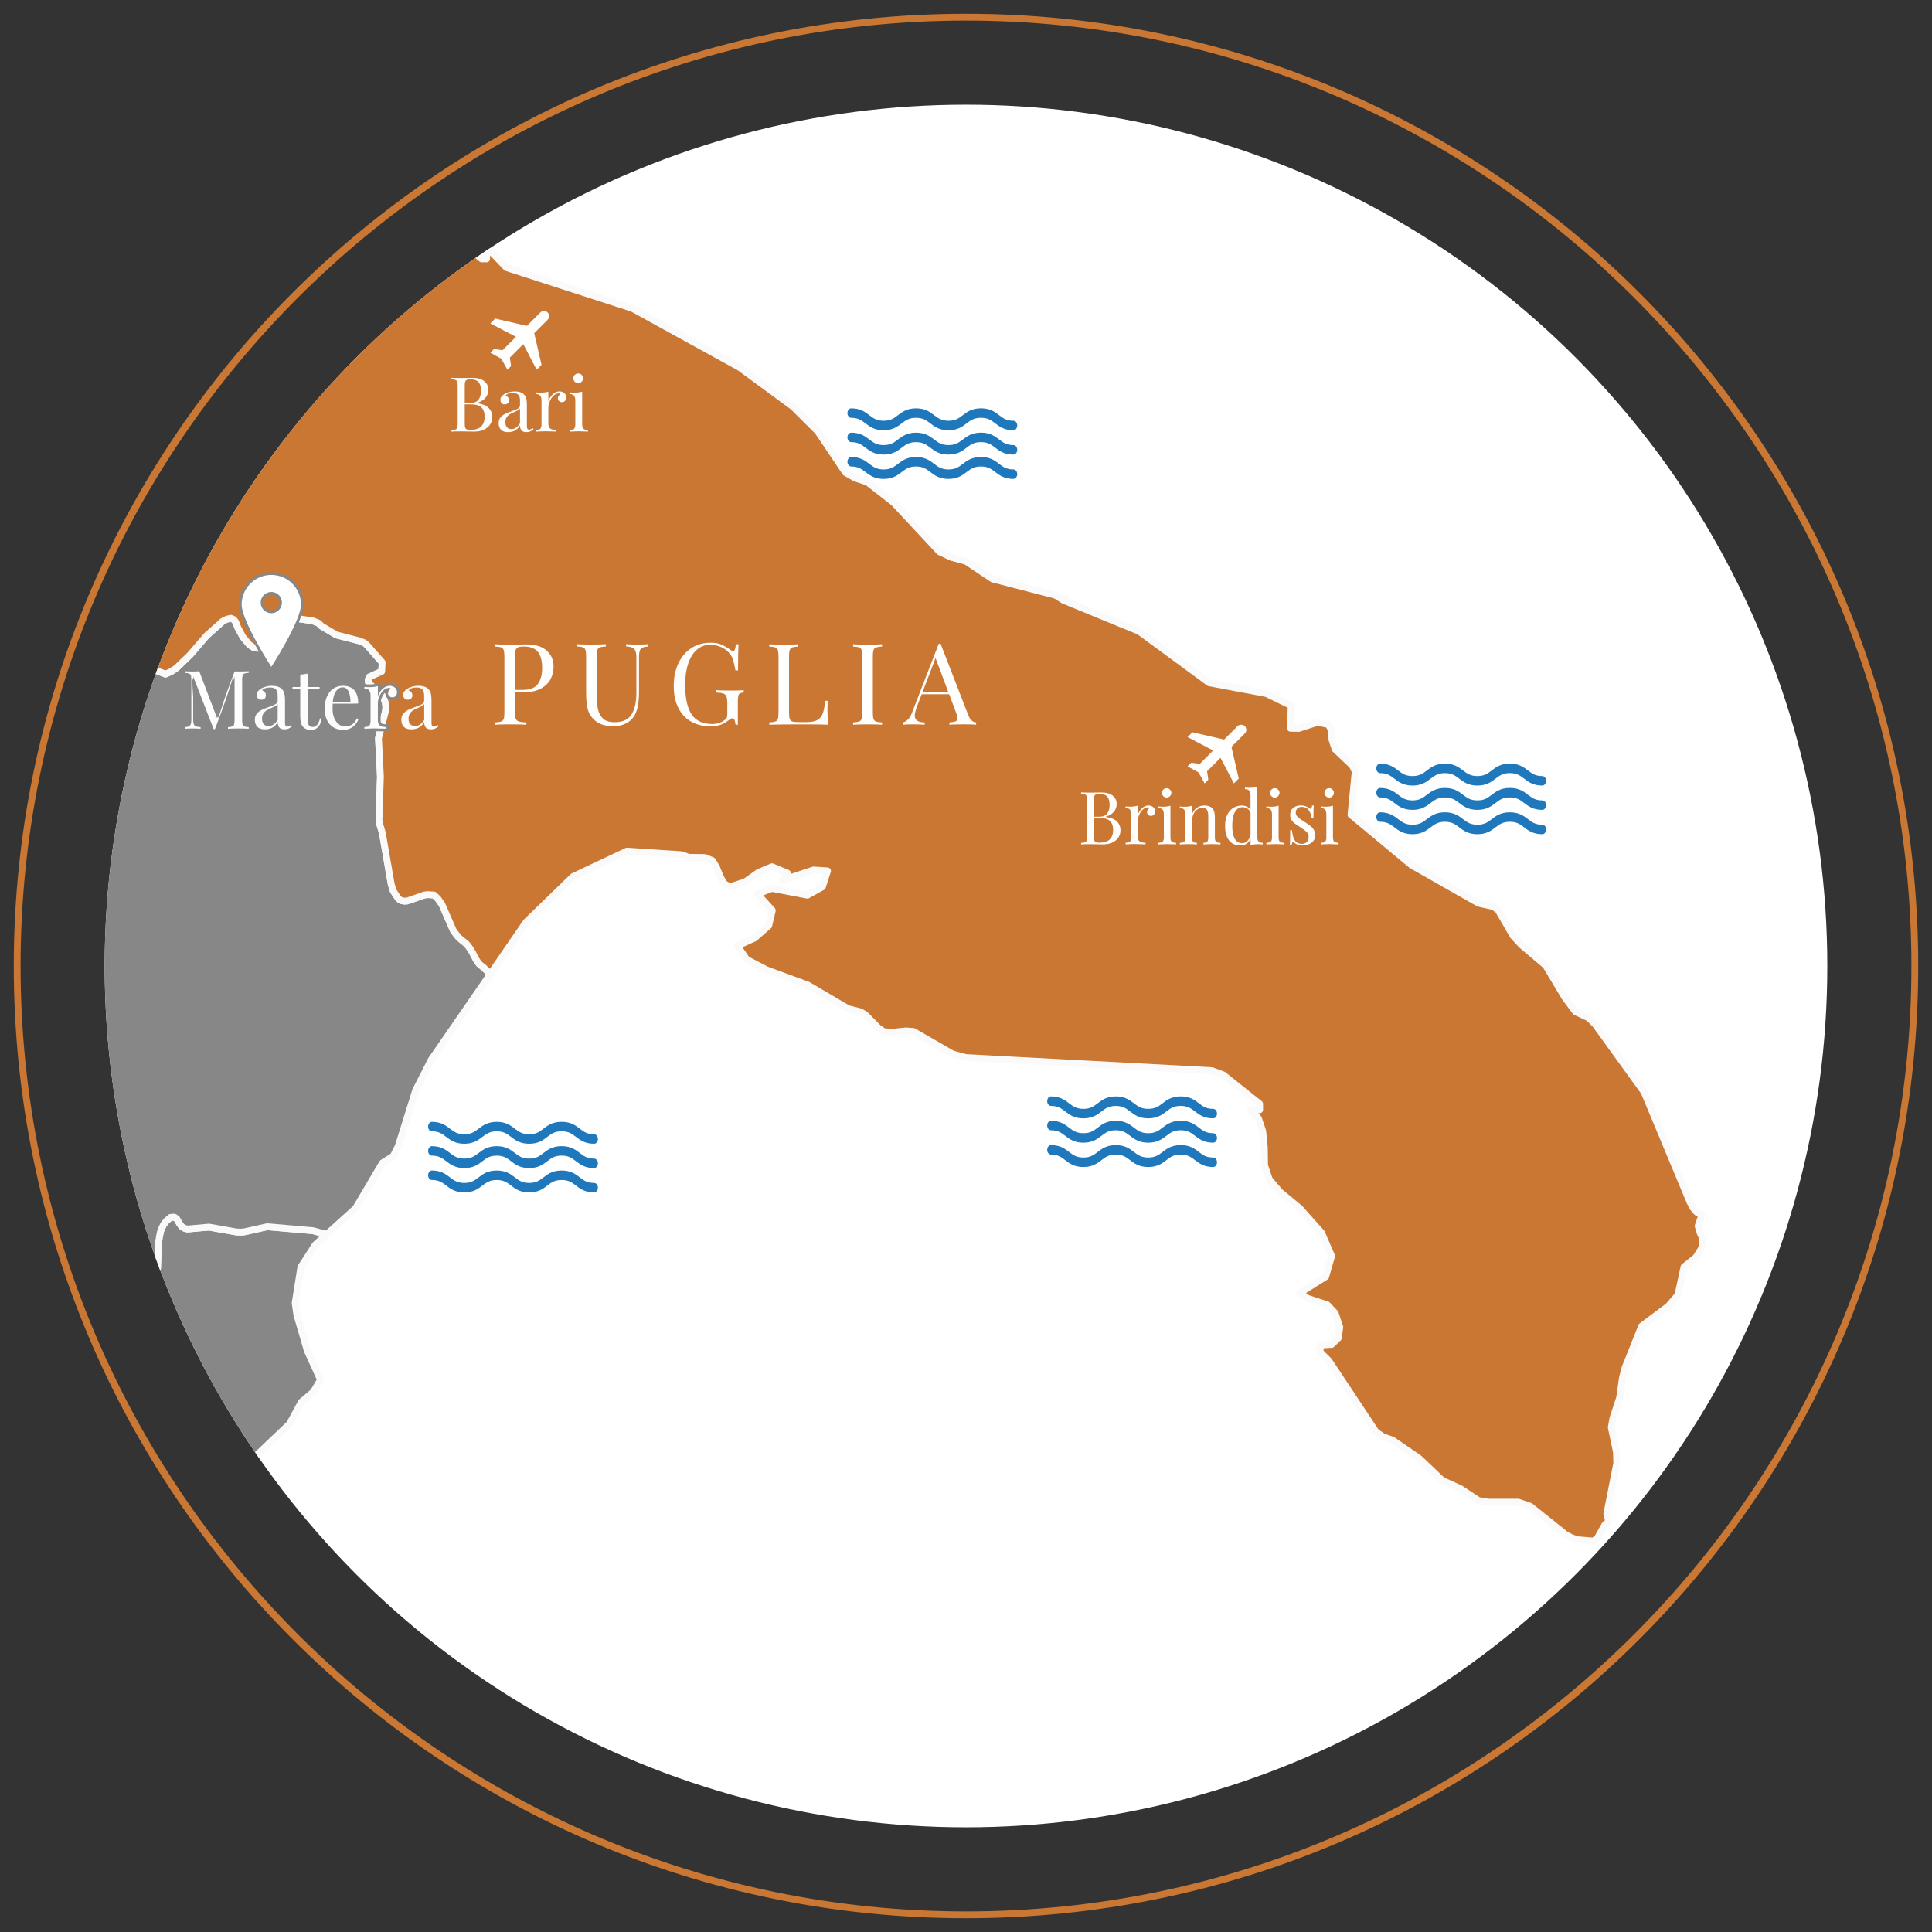 <?xml version="1.0" encoding="utf-8"?>
<!-- Generator: Adobe Illustrator 23.0.1, SVG Export Plug-In . SVG Version: 6.00 Build 0)  -->
<svg version="1.1" id="Calque_1" xmlns="http://www.w3.org/2000/svg" xmlns:xlink="http://www.w3.org/1999/xlink" x="0px" y="0px"
	 viewBox="0 0 70.866 70.866" enable-background="new 0 0 70.866 70.866" xml:space="preserve">
<rect x="0" y="0" width="70.866" height="70.866" fill="#333333" stroke="none"/>
<g>
	<path fill="#C97732" d="M35.433,0.755c19.121,0,34.678,15.556,34.678,34.678S54.555,70.111,35.433,70.111
		S0.755,54.555,0.755,35.433S16.312,0.755,35.433,0.755 M35.433,0.505c-19.29,0-34.928,15.638-34.928,34.928
		c0,19.29,15.638,34.928,34.928,34.928c19.29,0,34.928-15.638,34.928-34.928C70.361,16.143,54.723,0.505,35.433,0.505L35.433,0.505z
		"/>
</g>
<g>
	<defs>
		<circle id="SVGID_1_" cx="114.459" cy="-39.176" r="31.593"/>
	</defs>
	<use xlink:href="#SVGID_1_"  overflow="visible" fill="#FFFFFF"/>
	<clipPath id="SVGID_2_">
		<use xlink:href="#SVGID_1_"  overflow="visible"/>
	</clipPath>
	<g clip-path="url(#SVGID_2_)">
	</g>
</g>
<g>
	<defs>
		<circle id="SVGID_3_" cx="114.459" cy="35.433" r="31.593"/>
	</defs>
	<use xlink:href="#SVGID_3_"  overflow="visible" fill="#FFFFFF"/>
	<clipPath id="SVGID_4_">
		<use xlink:href="#SVGID_3_"  overflow="visible"/>
	</clipPath>
	<g clip-path="url(#SVGID_4_)">
		
			<path id="Campania_2_" fill-rule="evenodd" clip-rule="evenodd" fill="#878787" stroke="#FAFAFA" stroke-width="0.25" stroke-linecap="round" stroke-linejoin="round" d="
			M103.462,44.806l-0.034-0.191l-0.047-0.132l-0.055-0.118l-0.152-0.178l-0.36-0.301l-0.08-0.083l-0.072-0.092l-0.177-0.294
			l-0.076-0.089l-0.089-0.077l-0.532-0.311l-0.19-0.154l-0.077-0.089l-0.059-0.095l-0.093-0.215l-0.063-0.244l-0.093-1.334
			l-0.042-0.195l-0.135-0.188l-0.156-0.171l-0.093-0.073l-0.106-0.057l-0.122-0.037l-0.415-0.02l-0.127-0.037l-0.114-0.055
			l-0.097-0.071l-0.473-0.5l-0.274-0.376l-0.16-0.166l-0.11-0.061l-0.122-0.04l-0.141-0.011l-0.135,0.009l-0.156-0.079l-0.169-0.169
			L97.74,37.81l-0.105-0.158l-0.186-0.14l-0.322-0.189l-0.186-0.148l-0.106-0.112l-0.101-0.136l-0.148-0.242l-0.055-0.171
			l-0.025-0.161l0.009-0.126l0.013-0.1l0.084-0.288l0.038-0.249l-0.017-0.166l-0.6-1.595l-0.067-0.095l-0.304-0.345l-0.356-0.324
			l-0.207-0.129l-0.257-0.086l-0.321-0.061l-0.169-0.053l-0.177-0.133l-0.073-0.118l-0.028-0.119l0.008-0.082l0.025-0.118
			l0.034-0.106l0.08-0.165l0.321-0.463l0.084-0.085l0.097-0.068l0.312-0.168l0.097-0.091l0.076-0.131l0.059-0.24l-0.008-0.162
			l-0.042-0.128l-0.089-0.074l-0.122-0.053l-0.452-0.084l-0.139-0.042l-0.626-0.375l-0.076-0.079l-0.312-0.485l-0.076-0.089
			l-0.182-0.152l-0.426-0.262l-0.127-0.13l-0.135-0.195l-0.208-0.396l-0.084-0.239l-0.046-0.201l-0.038-0.964l-0.101-0.272
			l0.004-0.201l0.013-0.155l-0.038-0.113l-0.08-0.11l0.021-0.107l0.046-0.097l0.042-0.147L91.93,25.25l-0.118-0.112l-0.122-0.064
			l-0.376-0.403l0.486-0.494l0.101-0.337l-0.017-0.139l-0.084-0.303l-0.034-0.238v-0.475l0.127-0.358l0.101-0.463l2.768-0.102
			l0.501-0.204l0.944-0.6l0.346-0.326l0.201-0.383l0.302-0.997l0.464-0.928l0.156-0.485l-0.047-0.559l-0.481-1.026l-2.81-0.872
			l-0.846-0.586l-0.342-0.299l-0.156-0.061l-0.122,0.011l-0.089,0.073l-0.161,0.175l-0.267,0.034l-2.585-0.18l-0.198-0.048
			l-0.143-0.074l-0.301-0.527l-0.152-0.179l-0.084-0.078l-1.264-0.784l-0.165-0.142l-0.051-0.101l-0.021-0.115l0.025-0.119
			l0.051-0.108l0.778-0.909l0.181-0.14l0.253-0.242l0.076-0.097l0.063-0.106l0.038-0.117l-0.021-0.145l-0.198-0.313l-0.038-0.119
			l0.051-0.088l0.355-0.104l0.101-0.059l0.076-0.074l0.042-0.088l-0.038-0.135l-0.101-0.213l-0.283-0.407l-0.169-0.181l-0.156-0.104
			l-0.529-0.198l-0.916-0.535l-0.228-0.073L86.708,7.88l-0.215,0.294l-0.097,0.076l-0.124,0.05l-0.106,0.028l-0.321,0.02
			l-0.414-1.195l-0.312-0.289l-0.305-0.06l-0.384-0.14L84.121,6.48L83.99,6.333l-0.093-0.181l-0.135-0.478l-0.025-0.192l0.017-0.162
			l0.063-0.114l0.076-0.103l0.089-0.081l0.093-0.068l0.072-0.08l0.047-0.111l0.025-0.121l0.051-0.112l0.08-0.08l0.224-0.099
			l0.084-0.078l0.055-0.114l0.013-0.213l-0.072-0.817l-0.072-0.245l-0.093-0.159L83.91,2.44l-0.122-0.126l-0.131-0.169l-0.338-0.523
			l-0.141-0.115l-0.515-0.178l-0.722-0.388L81.81,0.848l-1.593,0.981l-0.272,0.122l-0.211,0.031l-1.032,0.309l-0.802,0.405
			l-0.673,0.193l-0.131-0.04l-0.22-0.115l-0.186-0.15L76.523,2.41l-0.105-0.084l-0.127-0.079l-0.215-0.064l-0.139,0.02l-0.106,0.074
			l-0.063,0.097l-0.051,0.128l-0.11,0.409l-0.09,0.155l-0.148,0.162l-0.325,0.24l-0.198,0.099l-0.181,0.054l-1.817,0.05l-0.19,0.032
			l-0.107,0.045L72.34,3.961L71.11,4.79l-0.211,0.084l-0.19,0.023l-0.135-0.034l-0.118-0.056l-0.093-0.071L70.286,4.65l-0.19-0.307
			l-0.11-0.09l-0.148-0.05l-0.812,0.045l-0.815-0.082l-0.39-0.475l-0.186-0.414l-0.186-0.192l-0.165-0.101l-0.481-0.037
			l-0.289-0.058l-1.732-0.735l-1.119-0.398l-0.922-0.449l-0.54-0.453l-0.106-0.062l-0.135-0.056l-0.744-0.163l-0.452-0.186
			l-0.761,0.014l-0.84,0.134l-0.909-0.091l-0.257-0.088L57.88,0.512l-0.131,0.259L57.61,0.964l-0.114,0.23l-0.073,0.097
			l-0.325,0.341l-0.131,0.209L56.92,1.966l-0.03,0.126v0.135l0.03,0.121l0.055,0.107l0.181,0.196l0.255,0.206l0.101,0.108
			l0.076,0.174l0.03,0.181l0.004,0.235L57.64,3.72l0.051,0.261l-0.013,0.101l-0.127,0.083l-0.139,0.032L57.11,4.225l-0.756-0.077
			l-0.578-0.135l-0.115-0.058l-0.097-0.071l-0.16-0.204l-0.764-1.336l-0.093-0.236l-0.063-0.251L54.38,1.716l-0.093-0.106
			L53.667,1.26l-0.249,0.009l-0.211,0.084l-0.181,0.134l-0.728,0.754l-0.055,0.044l-0.346,0.237l-0.198,0.091l-0.643,0.203
			l-0.101,0.062l-0.055,0.107l-0.013,0.137l0.342,0.686l0.084,0.241l0.006,0.184l-0.023,0.248L51.152,5.33l0.084,0.822l-0.135,0.499
			l0.008,0.443l-0.025,0.134l-0.042,0.113l-0.063,0.113L50.89,7.574l-0.135,0.123l-0.224,0.166l-0.249,0.065l-0.194,0.08
			l-0.215,0.123l-0.137,0.143l-0.122,0.259l-0.025,0.171l0.013,0.159l-0.068,0.13L49.394,9.1l-0.929,0.163L48.217,9.37l-0.49,0.313
			l1.275,1.144l1.668,2.11l0.888,1.531l0.717,1.445l0.058,0.367l0.049,0.765l0.093,0.341l0.332,0.342l0.957,0.638l1.525,2.678
			l0.63,1.709l0.212,1.313l-0.302,1.473l0.178,0.247l0.751,0.119l0.197,0.099l-0.035-0.487l-0.104-0.475l-0.033-0.424l0.173-0.325
			l0.366-0.09l0.423,0.153l0.646,0.394l0.827,0.1l0.452,0.531l0.579-0.011l0.253-0.7l0.297-0.381l0.674-0.228l0.745-0.083
			l0.503,0.045l0.494,0.382l0.995,1.12l0.483,0.598l0.434,0.283l0.323,0.383l0.299,0.168l0.433,0.213l0.581-0.148l0.49,0.389
			l0.368,0.52l0.153,0.651l-0.092,0.586l-0.876,0.326l-1.073,1.071L65.551,31l-0.295,0.246l-0.208,0.11L64.5,31.401l-0.596,0.294
			l-0.266,0.679l0.051,0.748l0.348,0.494l0.359-0.465l1.245-0.66l0.558-0.48l1.343-0.326l0.414-0.285l0.811,0.457l0.758,0.224
			l0.738-0.148l1.144-1.006l0.339-0.113l1.425,0.087l0.337-0.089l0.805-0.633l0.878-0.354l0.811,0.244l0.756,0.604l0.7,0.727
			l0.709,0.91l0.745,1.218l2.371,5.05l0.608,1.208l0.059,1.023l-0.162,0.37l-0.588,0.229l-0.233,0.243l-0.284,0.187l-0.321,0.074
			l-0.266,0.146v0.336l0.184,0.612l-0.197,0.765l-0.68,0.957l0.115,0.603l0.299,0.129l0.436,0.362l0.516-0.132l0.251,0.248
			l0.261,0.186l0.741,0.322l0.536,0.519l0.33,0.719l0.335,0.228l0.503,0.084l0.822-0.231l0.461-0.061l0.392,0.183l1.709,1.791
			l0.536,0.257l0.66,0.421l0.804,0.932l0.428,0.923l-0.487,0.406v0.242l0.299,0.022l0.295-0.039l0.279-0.091l0.257-0.134
			l0.315,0.086l0.786,1.048l0.484,0.186l1.339,0.174l0.531-0.206l0.823-1.047l0.967-0.615l0.485-0.743l0.594-0.358l2.05,0.163
			l0.383-0.163l0.011,0.457l0.155,0.255l0.443,0.381l0.444-0.499l0.038-0.211l-0.084-0.045l-0.101-0.03l-0.076-0.049l-0.089-0.081
			l-0.063-0.175l0.017-0.111l0.266-0.271l0.245-0.313l0.668-1.178l0.101-0.286l0.008-0.145l-0.076-0.445l-0.008-0.243l0.042-0.144
			l0.072-0.111l0.224-0.22l0.283-0.367l0.107-0.11l0.087-0.072l0.208-0.12l0.22-0.089l0.127-0.095l0.139-0.132l0.211-0.269
			l0.156-0.129l0.342-0.193l0.259-0.535l0.114-0.322l0.025-0.126l0.013-0.155L103.462,44.806z"/>
	</g>
</g>
<g>
	<defs>
		<circle id="SVGID_5_" cx="35.433" cy="35.433" r="31.593"/>
	</defs>
	<use xlink:href="#SVGID_5_"  overflow="visible" fill="#FFFFFF"/>
	<clipPath id="SVGID_6_">
		<use xlink:href="#SVGID_5_"  overflow="visible"/>
	</clipPath>
	<g clip-path="url(#SVGID_6_)">
		
			<polygon id="Calabria" fill-rule="evenodd" clip-rule="evenodd" fill="#878787" stroke="#FAFAFA" stroke-width="0.25" stroke-linecap="round" stroke-linejoin="round" points="
			26.839,83.057 25.923,82.733 25.745,82.547 25.64,82.261 25.01,80.995 24.949,79.955 25.437,77.957 25.579,76.86 25.483,76.458 
			25.017,75.687 24.826,75.293 24.741,74.832 24.752,74.367 24.949,72.446 25.929,70.095 25.001,69.998 24.043,69.527 
			23.199,68.867 22.625,68.204 22.293,67.696 21.971,67.323 21.538,67.095 20.879,67.018 20.398,66.87 19.136,65.811 17.527,65.014 
			17.285,64.745 17.116,64.199 16.718,63.682 16.234,63.251 15.814,62.966 14.935,62.675 11.576,62.491 10.679,62.092 9.454,61.255 
			8.64,60.256 8.988,59.383 8.988,59.146 8.277,58.256 7.944,57.275 7.997,56.22 8.439,55.101 9.356,53.434 10.618,52.232 
			11.055,51.426 11.493,51.055 11.758,50.613 11.274,49.549 10.891,48.239 10.826,47.797 11.036,46.478 11.568,45.655 
			11.985,45.278 11.476,45.141 9.804,44.996 8.953,45.186 8.812,45.195 8.67,45.188 7.664,45.01 6.875,45.081 6.758,45.049 
			6.667,44.989 6.596,44.896 6.479,44.699 6.387,44.644 6.254,44.654 6.1,44.788 6.004,44.909 5.937,45.045 5.891,45.162 
			5.846,45.373 5.808,45.648 5.779,46.507 5.712,46.966 5.419,47.689 5.298,47.939 5.211,48.188 5.181,48.32 5.169,48.459 
			5.227,49.127 5.223,49.262 5.198,49.407 5.19,49.433 5.094,49.664 5.031,49.767 4.89,49.949 4.731,50.114 4.66,50.204 
			4.598,50.31 4.514,50.56 4.431,50.985 4.385,51.112 4.335,51.229 4.269,51.323 4.114,51.495 4.052,51.592 4.027,51.694 
			4.06,51.788 4.148,51.853 4.256,51.898 4.339,51.973 4.389,52.076 4.419,52.201 4.46,52.596 4.452,52.737 4.394,52.847 
			4.302,52.897 4.098,52.797 3.98,52.696 3.888,52.586 3.796,52.375 3.738,52.277 3.671,52.189 3.579,52.113 3.384,51.981 
			3.296,51.905 3.146,51.738 3.05,51.67 2.925,51.627 1.84,51.452 1.586,51.463 1.015,51.659 0.555,51.911 0.476,51.992 
			0.409,52.091 0.33,52.332 0.084,52.418 -2.795,52.661 -3.037,52.718 -3.191,52.719 -3.37,52.691 -3.634,52.571 -3.78,52.476 
			-3.88,52.38 -4.201,51.907 -4.809,51.236 -4.876,51.144 -4.926,51.038 -4.943,50.915 -4.93,50.772 -4.839,50.52 -4.622,50.071 
			-4.593,49.96 -4.651,49.891 -4.789,49.888 -5.29,50.149 -5.478,50.209 -5.707,50.169 -5.844,50.109 -5.957,50.025 -6.028,49.936 
			-6.374,49.396 -6.419,49.34 -6.515,49.279 -6.666,49.236 -6.913,49.234 -7.367,49.292 -7.484,49.355 -7.58,49.463 -7.73,49.841 
			-7.817,49.938 -7.984,49.913 -8.088,49.846 -8.177,49.762 -8.244,49.671 -8.406,49.51 -8.515,49.434 -9.032,49.146 -9.223,49.171 
			-9.494,49.293 -11.231,50.643 -11.327,50.773 -11.46,50.991 -11.589,51.377 -11.985,51.969 -12.057,52.066 -11.288,53.235 
			-11.086,54.02 -11.414,55.361 -11.371,55.557 -11.169,55.71 -11.032,56.063 -10.902,56.748 -10.902,56.53 -10.428,60.05 
			-10.178,60.628 -9.616,61.541 -9.248,62.859 -8.995,63.761 -8.785,64.624 -8.551,65.057 -7.783,65.595 -7.021,66.369 
			-6.35,67.621 -5.347,68.966 -4.308,72.206 -4.094,73.404 -2.991,81.534 -1.468,85.031 -1.074,85.677 -0.681,85.958 -0.125,86.071 
			0.278,86.398 0.549,86.916 0.694,87.602 0.737,89.062 0.56,90.521 0.179,91.816 -0.405,92.783 -1.12,93.38 -1.567,93.622 
			-1.974,93.722 -3.91,93.488 -5.153,93.568 -6.083,94.008 -7.783,95.146 -8.903,95.527 -9.404,95.798 -9.616,96.189 -9.653,96.523 
			-9.695,96.71 -9.647,96.9 -9.417,97.254 -9.257,97.41 -8.892,97.586 -8.697,97.722 -7.909,98.611 -7.481,99.567 -7.432,100.716 
			-7.783,102.181 -9.8,106.38 -10.165,107.915 -10.255,108.101 -10.636,108.438 -10.717,108.614 -10.964,108.871 -13.712,109.72 
			-14.618,110.132 -15.095,110.839 -14.957,112.009 -14.727,112.82 -14.692,113.466 -14.858,114.052 -15.239,114.683 
			-15.331,115.202 -15.099,115.811 -14.405,116.887 -14.946,117.39 -15.033,118.023 -14.753,118.728 -14.208,119.458 
			-13.707,119.911 -13.066,120.336 -12.351,120.676 -11.636,120.871 -6.778,120.604 -5.196,121.082 -4.796,120.889 -3.525,120.618 
			-3.148,120.374 -2.803,120.057 -2.499,119.673 -2.243,119.228 -1.849,118.169 -1.14,114.565 -0.667,113.463 3.013,108.903 
			3.914,108.092 6.474,106.757 7.334,106.46 8.154,105.757 8.439,105.68 8.811,105.147 9.87,104.15 10.091,103.7 10.294,101.192 
			10.29,100.313 9.802,98.004 9.524,95.398 9.539,94.785 9.48,94.674 9.156,94.443 9.264,93.639 9.59,93.019 9.933,92.493 
			10.22,91.52 10.522,91.081 11.193,90.438 12.81,89.611 13.044,89.373 13.268,89.088 14.344,88.297 17.322,86.944 19.917,86.238 
			20.514,86.191 21.159,86.29 21.564,86.555 22.253,87.365 22.798,87.011 23.56,86.786 24.216,86.912 24.459,87.602 24.859,86.893 
			25.096,86.58 25.292,86.448 25.395,86.307 26.297,85.488 26.275,85.298 26.297,83.949 26.41,83.711 26.686,83.472 27.211,83.112 
					"/>
		
			<polygon id="Basilicata_1_" fill-rule="evenodd" clip-rule="evenodd" fill="#878787" stroke="#FAFAFA" stroke-width="0.25" stroke-linecap="round" stroke-linejoin="round" points="
			17.756,35.505 17.576,35.357 17.473,35.21 17.317,34.914 17.213,34.751 17.117,34.63 16.842,34.403 16.771,34.322 16.63,34.133 
			16.213,33.178 16.061,32.961 15.917,32.827 15.665,32.814 15.553,32.833 14.944,33.047 14.823,33.054 14.702,33.027 
			14.615,32.963 14.427,32.683 14.351,32.434 14.026,30.556 13.922,30.204 13.901,30.077 13.955,28.485 13.884,27.074 
			14.138,26.097 14.155,25.944 14.134,25.759 14.026,25.497 13.918,25.363 13.797,25.264 13.692,25.201 13.592,25.124 
			13.517,25.039 13.505,24.938 13.551,24.831 14.001,24.626 14.018,24.296 13.451,23.651 13.359,23.578 13.172,23.504 12.341,23.29 
			11.79,22.963 11.686,22.859 11.474,22.773 10.555,22.638 10.326,22.692 10.23,22.787 10.264,22.906 10.285,23.025 10.226,23.099 
			10.084,23.099 9.595,22.806 9.424,22.749 9.241,22.806 9.187,22.908 9.187,23.01 9.241,23.107 9.458,23.381 9.516,23.481 
			9.554,23.586 9.537,23.704 9.462,23.775 9.324,23.764 9.153,23.654 8.908,23.361 8.724,23.021 8.641,22.808 8.574,22.724 
			8.47,22.678 8.331,22.709 8.239,22.749 8.16,22.797 7.577,23.318 6.972,24.021 6.475,24.5 6.283,24.628 6.071,24.725 
			5.812,24.626 5.436,24.382 3.93,22.997 1.09,19.64 0.893,19.191 0.572,18.072 0.484,17.851 0.376,17.641 0.251,17.508 
			0.063,17.36 -0.345,17.123 -0.58,17.017 -0.789,16.959 -0.93,16.96 -1.422,17.079 -1.535,17.124 -1.631,17.186 -1.714,17.263 
			-1.851,17.459 -1.931,17.547 -2.022,17.618 -2.136,17.637 -2.265,17.618 -2.378,17.569 -2.678,17.376 -5.557,15.997 
			-5.653,15.904 -5.715,15.778 -5.711,15.567 -5.624,15.478 -5.498,15.449 -5.378,15.457 -5.278,15.442 -5.207,15.418 
			-5.132,15.369 -5.051,15.304 -4.909,15.122 -4.78,14.918 -4.73,14.806 -4.638,14.542 -4.559,14.21 -4.405,13.746 -4.38,13.62 
			-4.551,13.345 -5.657,12.071 -5.936,11.677 -6.232,11.368 -6.478,11.189 -7.084,10.885 -7.901,10.63 -8.017,10.569 -8.344,10.26 
			-8.831,9.582 -9.032,9.361 -9.269,9.549 -11.377,10.508 -11.859,10.572 -16.074,10.337 -16.43,10.508 -16.749,10.794 
			-17.008,11.162 -17.194,11.764 -17.091,12.264 -16.616,13.277 -16.57,13.829 -16.724,14.307 -17.183,15.224 -17.481,16.208 
			-17.68,16.587 -18.022,16.908 -18.954,17.501 -19.449,17.702 -22.182,17.803 -22.282,18.259 -22.407,18.612 -22.407,19.082 
			-22.373,19.317 -22.29,19.616 -22.273,19.753 -22.373,20.086 -22.853,20.573 -22.482,20.971 -22.361,21.034 -22.244,21.145 
			-22.19,21.228 -22.232,21.373 -22.278,21.469 -22.298,21.575 -22.219,21.684 -22.182,21.795 -22.194,21.949 -22.198,22.147 
			-22.098,22.416 -22.061,23.367 -22.015,23.565 -21.932,23.801 -21.726,24.192 -21.593,24.384 -21.467,24.513 -21.047,24.772 
			-20.867,24.922 -20.792,25.009 -20.484,25.488 -20.409,25.566 -19.79,25.936 -19.653,25.978 -19.207,26.061 -19.086,26.113 
			-18.999,26.186 -18.957,26.313 -18.949,26.472 -19.007,26.71 -19.082,26.839 -19.178,26.928 -19.486,27.094 -19.582,27.162 
			-19.666,27.246 -19.982,27.703 -20.062,27.866 -20.095,27.971 -20.12,28.088 -20.128,28.169 -20.1,28.286 -20.028,28.403 
			-19.853,28.534 -19.686,28.586 -19.37,28.646 -19.115,28.731 -18.911,28.859 -18.56,29.178 -18.259,29.519 -18.193,29.613 
			-17.601,31.188 -17.584,31.351 -17.622,31.597 -17.705,31.881 -17.718,31.98 -17.726,32.105 -17.701,32.264 -17.647,32.433 
			-17.501,32.672 -17.401,32.807 -17.297,32.918 -17.113,33.064 -16.795,33.251 -16.612,33.389 -16.508,33.545 -16.187,34.24 
			-16.02,34.407 -15.866,34.485 -15.732,34.476 -15.593,34.487 -15.472,34.527 -15.364,34.587 -15.206,34.751 -14.935,35.121 
			-14.468,35.615 -14.372,35.685 -14.26,35.739 -14.135,35.775 -13.725,35.795 -13.604,35.832 -13.5,35.888 -13.408,35.96 
			-13.254,36.129 -13.12,36.314 -13.079,36.506 -12.987,37.824 -12.924,38.064 -12.833,38.276 -12.774,38.37 -12.698,38.458 
			-12.51,38.609 -11.985,38.917 -11.898,38.993 -11.823,39.081 -11.648,39.371 -11.577,39.462 -11.498,39.544 -11.142,39.841 
			-10.992,40.017 -10.938,40.133 -10.892,40.263 -10.858,40.452 -10.854,40.613 -10.867,40.767 -10.892,40.891 -11.004,41.209 
			-11.26,41.737 -11.598,41.927 -11.752,42.055 -11.96,42.32 -12.098,42.451 -12.223,42.545 -12.44,42.633 -12.645,42.751 
			-12.731,42.822 -12.837,42.931 -13.116,43.293 -13.337,43.51 -13.408,43.62 -13.45,43.762 -13.441,44.002 -13.366,44.441 
			-13.375,44.584 -13.475,44.866 -14.135,46.029 -14.376,46.338 -14.639,46.606 -14.656,46.715 -14.593,46.888 -14.506,46.968 
			-14.43,47.017 -14.33,47.046 -14.247,47.091 -14.285,47.299 -14.723,47.791 -14.589,47.906 -13.856,49.123 -12.935,50.095 
			-12.535,50.684 -12.371,51.397 -12.172,51.891 -12.057,52.066 -11.985,51.969 -11.589,51.377 -11.46,50.991 -11.327,50.773 
			-11.231,50.643 -9.494,49.293 -9.223,49.171 -9.032,49.146 -8.515,49.434 -8.406,49.51 -8.244,49.671 -8.177,49.762 
			-8.088,49.846 -7.984,49.913 -7.817,49.938 -7.73,49.841 -7.58,49.463 -7.484,49.355 -7.367,49.292 -6.913,49.234 -6.666,49.236 
			-6.515,49.279 -6.419,49.34 -6.374,49.396 -6.028,49.936 -5.957,50.025 -5.844,50.109 -5.707,50.169 -5.478,50.209 -5.29,50.149 
			-4.789,49.888 -4.651,49.891 -4.593,49.96 -4.622,50.071 -4.839,50.52 -4.93,50.772 -4.943,50.915 -4.926,51.038 -4.876,51.144 
			-4.809,51.236 -4.201,51.907 -3.88,52.38 -3.78,52.476 -3.634,52.571 -3.37,52.691 -3.191,52.719 -3.037,52.718 -2.795,52.661 
			0.084,52.418 0.33,52.332 0.409,52.091 0.476,51.992 0.555,51.911 1.015,51.659 1.586,51.463 1.84,51.452 2.925,51.627 
			3.05,51.67 3.146,51.738 3.296,51.905 3.384,51.981 3.579,52.113 3.671,52.189 3.738,52.277 3.796,52.375 3.888,52.586 
			3.98,52.696 4.098,52.797 4.302,52.897 4.394,52.847 4.452,52.737 4.46,52.596 4.419,52.201 4.389,52.076 4.339,51.973 
			4.256,51.898 4.148,51.853 4.06,51.788 4.027,51.694 4.052,51.592 4.114,51.495 4.269,51.323 4.335,51.229 4.385,51.112 
			4.431,50.985 4.514,50.56 4.598,50.31 4.66,50.204 4.731,50.114 4.89,49.949 5.031,49.767 5.094,49.664 5.19,49.433 5.198,49.407 
			5.223,49.262 5.227,49.127 5.169,48.459 5.181,48.32 5.211,48.188 5.298,47.939 5.419,47.689 5.712,46.966 5.779,46.507 
			5.808,45.648 5.846,45.373 5.891,45.162 5.937,45.045 6.004,44.909 6.1,44.788 6.254,44.654 6.387,44.644 6.479,44.699 
			6.596,44.896 6.667,44.989 6.758,45.049 6.875,45.081 7.664,45.01 8.67,45.188 8.812,45.195 8.953,45.186 9.804,44.996 
			11.476,45.141 11.985,45.278 11.985,45.278 13.044,44.322 14.027,42.657 14.423,42.408 14.607,42.046 15.248,39.991 
			15.821,38.868 17.987,35.73 		"/>
		<path id="Apulia_1_" fill="#CA7733" stroke="#FAFAFA" stroke-width="0.25" stroke-linecap="round" stroke-linejoin="round" d="
			M62.358,45.215l-0.07-0.246l0.136-0.408l-0.179-0.091l-0.14-0.161l-0.114-0.212l-1.687-4.046l-1.796-2.486l-0.241-0.232
			l-0.477-0.223l-0.394-0.529L56.7,35.415l-0.888-0.75l-0.306-0.332l-0.551-0.951l-0.184-0.13l-0.532-0.119l-2.466-1.402
			l-2.219-1.845l0.155-1.588l-0.107-0.22l-0.63-0.598l-0.116-0.355l-0.011-0.316l-0.109-0.23l-0.405-0.086l-0.689,0.224
			l-0.306-0.004l0.024-0.832l-0.912-0.442l-2.096-0.394l-2.569-1.889l-2.772-1.136l-0.289-0.184l-2.317-0.6l-0.972-0.649
			l-0.545-0.147l-0.427-0.202l-1.68-1.803l-0.965-0.751l-0.444-0.146l-0.357-0.202l-1.017-1.513l-0.906-0.902l-1.969-1.447
			l-3.925-2.161l-4.621-1.497l-0.56-0.583h-0.168v0.263h-0.182l-0.56-0.475l-6.363-2.158l-1.063-0.73L9.257,5.711L8.776,5.328
			L7.152,4.883L2.881,2.559l-5.037-2.32l-0.37-0.381l-0.409-0.325l-1.707-0.54l-1.628-1.131l-0.74-0.714L-7.594-3.69L-8.01-4.891
			l-0.133-1.446l0.234-1.354l0.678-0.91l2.748-1.429l0.958-0.773l0.713-0.88l0.47-0.416l0.549-0.175l0.488-0.228l0.562-0.523
			l0.475-0.582l0.23-0.406l0.004-0.628l-0.022-0.465l-0.232-1.334l-0.203-0.68l0.085-0.572l-0.492,0.023l-0.549-0.981l-0.766-0.231
			l-0.031-0.062l-2.251-0.577l-6.793,0.823l-4.385-0.246l-4.444,0.76l-1.223-0.031l-3.194-0.729l-3.129,0.009l-0.586-0.122h0
			l-0.04,0.108l-0.183,1.376l0.004,0.2l-0.029,0.313l-0.063,0.218l-0.338,0.655l-0.264,0.386l-0.061,0.171l-0.033,0.22l0.003,0.4
			l0.022,0.22l0.121,0.564l-0.021,0.175l-0.058,0.244l-0.143,0.387l-0.017,0.38l0.021,0.213l0.05,0.148l0.025,0.15l-0.025,0.476
			l0.056,0.315l0.092,0.225l0.063,0.103l0.075,0.082l0.104,0.073l0.113,0.056l0.138,0.038l0.621,0.083l0.133,0.042l0.046,0.085
			l-0.046,0.137l-0.333,0.285l-0.133,0.081l-0.233,0.09l-0.496,0.122l-0.1,0.069l-0.108,0.108l-0.252,0.302l-0.313,0.264
			l-0.338,0.42l-0.108,0.091l-0.104,0.057l-0.242,0.075l-0.142,0.097l-0.16,0.156l-0.229,0.35l-0.317,0.278l-0.142,0.094
			l-0.138,0.018l-0.121-0.017l-1.206-0.512l-0.138-0.019l-0.125,0.014l-0.108,0.043l-0.104,0.067l-0.172,0.163l-0.075,0.099
			l-0.062,0.132l-0.042,0.175l-0.012,0.284l0.033,0.501l0.156,1.08v0.15l-0.025,0.309l-0.081,0.447l-0.013,0.157v0.142l0.013,0.122
			l0.301,0.366l1.318,1.205l0.129,0.091l0.713,0.383l0.509,0.175l0.139,0.114l0.333,0.516l0.129,0.167l0.121,0.125l0.571,0.28
			l0.092,0.157l0.071,0.242l0.071,0.806l-0.012,0.21l-0.054,0.112l-0.083,0.077l-0.221,0.098l-0.079,0.079l-0.05,0.111l-0.025,0.119
			l-0.046,0.11l-0.071,0.079l-0.092,0.067l-0.088,0.08l-0.075,0.101l-0.063,0.113l-0.017,0.16l0.025,0.19l0.133,0.472l0.092,0.179
			l0.129,0.146l0.304,0.181l0.379,0.138l0.301,0.059l0.308,0.286l0.409,1.18l0.317-0.019l0.104-0.028l0.122-0.05l0.096-0.075
			l0.213-0.29l0.096-0.053l0.225,0.072l0.904,0.528l0.522,0.195l0.154,0.103l0.167,0.179l0.279,0.402l0.1,0.211l0.037,0.133
			l-0.042,0.087l-0.075,0.073l-0.1,0.058l-0.35,0.103l-0.05,0.086l0.037,0.118l0.196,0.309l0.021,0.143l-0.038,0.116l-0.062,0.105
			l-0.075,0.096l-0.25,0.239l-0.179,0.138l-0.768,0.897L-26.7,8.44l-0.025,0.118l0.021,0.114l0.05,0.1l0.162,0.141l1.248,0.774
			l0.083,0.077l0.15,0.176l0.297,0.52l0.142,0.073l0.196,0.048l2.552,0.178l0.264-0.034l0.158-0.173l0.088-0.072l0.121-0.011
			l0.154,0.061l0.338,0.295l0.835,0.578l2.774,0.861l-0.103-0.5l0.186-0.602l0.258-0.368l0.319-0.286l0.356-0.171l4.215,0.234
			l0.482-0.063l2.108-0.96l0.238-0.187l0.2,0.22l0.488,0.679l0.326,0.309l0.117,0.062l0.817,0.254l0.606,0.305l0.246,0.179
			l0.296,0.308l0.279,0.395l1.106,1.273l0.171,0.275l-0.025,0.126l-0.154,0.464l-0.079,0.332l-0.092,0.264l-0.05,0.112l-0.129,0.204
			l-0.142,0.182l-0.081,0.065l-0.075,0.049l-0.071,0.024l-0.1,0.016l-0.121-0.008l-0.125,0.029l-0.087,0.089l-0.004,0.211
			l0.063,0.126l0.096,0.093l2.879,1.379l0.3,0.193l0.113,0.049l0.129,0.019l0.114-0.019l0.092-0.071l0.079-0.088l0.138-0.197
			l0.083-0.077l0.096-0.061l0.113-0.045l0.492-0.119l0.142-0.002l0.208,0.059l0.235,0.106l0.408,0.237l0.188,0.147l0.125,0.134
			l0.108,0.21l0.088,0.221l0.321,1.119L1.09,19.64l2.84,3.358l1.506,1.384l0.377,0.245l0.258,0.099l0.212-0.097L6.475,24.5
			l0.497-0.479l0.604-0.703l0.584-0.521l0.079-0.048l0.092-0.04l0.139-0.031l0.104,0.046l0.067,0.084l0.083,0.214l0.183,0.34
			l0.246,0.293l0.171,0.11l0.138,0.012l0.075-0.071l0.017-0.119l-0.037-0.104l-0.058-0.1l-0.217-0.274L9.187,23.01v-0.102
			l0.054-0.102l0.183-0.057l0.171,0.057l0.489,0.293h0.142l0.058-0.074l-0.021-0.119l-0.033-0.119l0.096-0.095l0.229-0.055
			l0.918,0.135l0.213,0.086l0.104,0.104l0.55,0.327l0.831,0.215l0.188,0.074l0.092,0.073l0.567,0.645l-0.017,0.33l-0.45,0.205
			l-0.046,0.108l0.012,0.101l0.075,0.085l0.1,0.077l0.104,0.063l0.121,0.099l0.108,0.134l0.108,0.263l0.021,0.184l-0.017,0.153
			l-0.254,0.978l0.071,1.411l-0.054,1.592l0.021,0.126l0.104,0.352l0.325,1.878l0.077,0.249l0.188,0.28l0.087,0.064l0.121,0.027
			l0.121-0.007l0.608-0.215l0.113-0.018l0.251,0.013l0.145,0.134l0.151,0.217l0.417,0.955l0.142,0.189l0.071,0.082l0.275,0.226
			l0.096,0.121l0.104,0.164l0.156,0.296l0.103,0.147l0.181,0.147l0.23,0.225l0,0L19.3,33.82l1.72-1.668l1.976-0.933l2.015,0.133
			l0.241,0.094l0.606,0.009l0.274,0.113l0.149,0.244l0.127,0.321l0.144,0.276l0.219,0.12l0.558-0.18l0.492-0.348l0.494-0.209
			l0.569,0.235l-0.136,0.18l-0.048,0.082l1.138-0.378l0.516,0.034l-0.188,0.585l-0.551,0.305l-1.3-0.249l-0.534,0.206l0.547,0.601
			l-0.131,0.561l-0.525,0.457l-0.626,0.282l0.341,0.499l0.729,0.382l1.516,0.558l1.475,0.867l0.455,0.116l0.175,0.103l0.468,0.476
			l0.197,0.141l0.271,0.034l0.562-0.056l0.269,0.021l1.437,0.827l0.488,0.131l9.023,0.48l0.416,0.154l1.335,1.064v0.218H45.85
			l0.308,0.308l0.158,0.471l0.059,0.593l0.011,0.673l0.173,0.508l0.394,0.463l0.72,0.595l0.801,0.898l0.37,0.855l-0.217,0.755
			l-0.954,0.599l0.293,0.198l0.72,0.238l0.287,0.303l0.17,0.508l-0.05,0.401l-0.247,0.239l-0.422,0.024v0.259l0.321,0.321
			l1.726,2.603l0.252,0.178l0.359,0.129l0.978,0.672l0.84,0.8l0.663,0.302l0.665,0.437l0.352,0.061h1.109l0.442,0.153l1.3,1.038
			l0.214,0.115l0.219,0.072l0.586,0.05l0.144-0.111l0.276-0.492l0.14-0.111l-0.072-0.288l0.365-1.856l-0.011-0.41l-0.19-0.899
			l0.059-0.332l0.249-0.764l0.103-0.733l0.094-0.361l0.61-1.527l0.976-0.731l0.354-0.41l0.223-1.032l0.435-0.346l0.217-0.348
			l0.035-0.339L62.358,45.215z"/>
	</g>
	<g clip-path="url(#SVGID_6_)">
		<path fill="#FFFFFF" d="M18.887,25.39v0.75c0,0.105,0.012,0.182,0.033,0.229c0.022,0.048,0.062,0.08,0.117,0.097
			s0.146,0.027,0.271,0.033v0.083c-0.145-0.009-0.349-0.013-0.612-0.013c-0.238,0-0.416,0.004-0.533,0.013v-0.083
			c0.101-0.006,0.173-0.017,0.219-0.033s0.077-0.049,0.094-0.097c0.017-0.047,0.025-0.123,0.025-0.229v-2.066
			c0-0.105-0.009-0.182-0.025-0.229c-0.017-0.048-0.048-0.079-0.094-0.097c-0.046-0.017-0.118-0.027-0.219-0.033v-0.083
			c0.117,0.009,0.286,0.013,0.509,0.013l0.449-0.004c0.053-0.003,0.112-0.005,0.18-0.005c0.324,0,0.573,0.074,0.745,0.223
			c0.172,0.149,0.259,0.349,0.259,0.599c0,0.152-0.034,0.299-0.103,0.439c-0.068,0.14-0.184,0.257-0.346,0.352
			s-0.378,0.142-0.647,0.142H18.887z M19.002,23.744c-0.043,0.02-0.073,0.055-0.09,0.104s-0.025,0.125-0.025,0.225v1.233h0.279
			c0.272,0,0.46-0.073,0.564-0.219s0.156-0.341,0.156-0.585c0-0.27-0.054-0.469-0.16-0.596c-0.107-0.128-0.284-0.192-0.531-0.192
			C19.109,23.715,19.045,23.725,19.002,23.744z"/>
		<path fill="#FFFFFF" d="M23.777,23.715c-0.098,0.006-0.17,0.021-0.217,0.044s-0.079,0.062-0.096,0.117
			c-0.017,0.054-0.025,0.134-0.025,0.239v1.254c0,0.199-0.013,0.371-0.039,0.515c-0.026,0.143-0.07,0.266-0.131,0.368
			c-0.07,0.119-0.172,0.214-0.307,0.283s-0.287,0.104-0.456,0.104c-0.306,0-0.539-0.075-0.7-0.226
			c-0.122-0.113-0.204-0.242-0.245-0.387c-0.042-0.145-0.062-0.36-0.062-0.646v-1.309c0-0.105-0.009-0.182-0.025-0.229
			c-0.017-0.048-0.048-0.079-0.094-0.097c-0.046-0.017-0.118-0.027-0.219-0.033v-0.083c0.117,0.009,0.295,0.013,0.533,0.013
			c0.225,0,0.401-0.004,0.529-0.013v0.083c-0.1,0.006-0.173,0.017-0.219,0.033c-0.046,0.018-0.077,0.049-0.094,0.097
			c-0.017,0.047-0.025,0.123-0.025,0.229v1.379c0,0.223,0.016,0.407,0.046,0.554c0.031,0.147,0.094,0.266,0.189,0.354
			s0.237,0.133,0.423,0.133c0.295,0,0.502-0.094,0.621-0.283c0.119-0.188,0.179-0.454,0.179-0.795v-1.3
			c0-0.15-0.026-0.253-0.081-0.309c-0.054-0.056-0.153-0.086-0.298-0.092v-0.083c0.101,0.009,0.242,0.013,0.425,0.013
			c0.167,0,0.296-0.004,0.388-0.013V23.715z"/>
		<path fill="#FFFFFF" d="M26.46,23.643c0.105,0.046,0.221,0.113,0.346,0.202c0.036,0.027,0.063,0.041,0.083,0.041
			c0.053,0,0.088-0.084,0.104-0.254h0.096c-0.012,0.181-0.017,0.5-0.017,0.958h-0.096c-0.025-0.147-0.052-0.269-0.08-0.364
			c-0.027-0.096-0.07-0.18-0.129-0.252c-0.08-0.101-0.186-0.18-0.314-0.237c-0.129-0.059-0.265-0.088-0.406-0.088
			c-0.183,0-0.344,0.06-0.482,0.179c-0.14,0.12-0.246,0.29-0.321,0.511s-0.112,0.479-0.112,0.772c0,0.5,0.08,0.866,0.239,1.098
			c0.16,0.232,0.41,0.348,0.752,0.348c0.167,0,0.312-0.043,0.434-0.129c0.05-0.033,0.082-0.065,0.098-0.098s0.022-0.076,0.022-0.131
			v-0.4c0-0.116-0.011-0.201-0.033-0.254s-0.061-0.089-0.116-0.108s-0.146-0.032-0.271-0.037v-0.084
			c0.144,0.009,0.34,0.013,0.587,0.013c0.188,0,0.333-0.004,0.434-0.013v0.084c-0.064,0.005-0.11,0.017-0.14,0.033
			s-0.049,0.049-0.059,0.096s-0.015,0.123-0.015,0.229v0.825H26.98c-0.003-0.056-0.014-0.109-0.033-0.16
			c-0.02-0.052-0.046-0.077-0.079-0.077c-0.017,0-0.034,0.004-0.051,0.013c-0.017,0.008-0.046,0.027-0.087,0.058
			c-0.098,0.075-0.198,0.132-0.302,0.169c-0.104,0.038-0.221,0.057-0.349,0.057c-0.285,0-0.53-0.06-0.734-0.178
			c-0.204-0.117-0.36-0.288-0.469-0.51c-0.108-0.223-0.163-0.487-0.163-0.796c0-0.316,0.058-0.595,0.173-0.835
			s0.274-0.425,0.478-0.554c0.202-0.13,0.433-0.194,0.691-0.194C26.22,23.573,26.353,23.597,26.46,23.643z"/>
		<path fill="#FFFFFF" d="M29.28,23.715c-0.101,0.006-0.173,0.017-0.219,0.033c-0.046,0.018-0.077,0.049-0.094,0.097
			c-0.017,0.047-0.025,0.123-0.025,0.229v2.066c0,0.105,0.009,0.182,0.025,0.229c0.017,0.048,0.048,0.079,0.094,0.094
			c0.046,0.016,0.118,0.023,0.219,0.023h0.304c0.173,0,0.304-0.024,0.394-0.073c0.091-0.048,0.156-0.127,0.198-0.235
			s0.072-0.265,0.092-0.471h0.096c-0.009,0.086-0.013,0.2-0.013,0.342c0,0.158,0.01,0.336,0.029,0.533
			c-0.188-0.009-0.507-0.013-0.954-0.013c-0.533,0-0.936,0.004-1.208,0.013v-0.083c0.101-0.006,0.173-0.017,0.219-0.033
			s0.077-0.049,0.094-0.097c0.017-0.047,0.025-0.123,0.025-0.229v-2.066c0-0.105-0.009-0.182-0.025-0.229
			c-0.017-0.048-0.048-0.079-0.094-0.097c-0.046-0.017-0.118-0.027-0.219-0.033v-0.083c0.117,0.009,0.295,0.013,0.533,0.013
			c0.223,0,0.398-0.004,0.529-0.013V23.715z"/>
		<path fill="#FFFFFF" d="M32.354,23.715c-0.101,0.006-0.173,0.017-0.219,0.033c-0.046,0.018-0.077,0.049-0.094,0.097
			c-0.017,0.047-0.025,0.123-0.025,0.229v2.066c0,0.105,0.009,0.182,0.025,0.229c0.017,0.048,0.048,0.08,0.094,0.097
			s0.118,0.027,0.219,0.033v0.083c-0.128-0.009-0.305-0.013-0.529-0.013c-0.238,0-0.416,0.004-0.533,0.013v-0.083
			c0.101-0.006,0.173-0.017,0.219-0.033s0.077-0.049,0.094-0.097c0.017-0.047,0.025-0.123,0.025-0.229v-2.066
			c0-0.105-0.009-0.182-0.025-0.229c-0.017-0.048-0.048-0.079-0.094-0.097c-0.046-0.017-0.118-0.027-0.219-0.033v-0.083
			c0.117,0.009,0.295,0.013,0.533,0.013c0.223,0,0.398-0.004,0.529-0.013V23.715z"/>
		<path fill="#FFFFFF" d="M35.804,26.498v0.083c-0.111-0.009-0.26-0.013-0.446-0.013c-0.238,0-0.416,0.004-0.533,0.013v-0.083
			c0.106-0.006,0.182-0.02,0.228-0.04s0.068-0.059,0.068-0.114c0-0.047-0.017-0.112-0.05-0.196l-0.254-0.683h-1.008l-0.171,0.441
			c-0.056,0.15-0.084,0.264-0.084,0.342c0,0.086,0.03,0.148,0.09,0.188s0.15,0.06,0.273,0.062v0.083
			c-0.159-0.009-0.318-0.013-0.479-0.013c-0.125,0-0.229,0.004-0.312,0.013v-0.083c0.139-0.033,0.249-0.154,0.329-0.362l0.979-2.524
			H34.5l1.017,2.62C35.583,26.403,35.679,26.492,35.804,26.498z M34.783,25.382l-0.467-1.246l-0.475,1.246H34.783z"/>
	</g>
	<g clip-path="url(#SVGID_6_)">
		<path fill="#FFFFFF" d="M17.926,14.965c0.087,0.091,0.13,0.199,0.13,0.325c0,0.105-0.026,0.2-0.081,0.282
			c-0.053,0.082-0.131,0.144-0.231,0.19c-0.1,0.047-0.218,0.069-0.356,0.069c-0.051,0-0.094-0.001-0.129-0.003
			c-0.118-0.004-0.235-0.005-0.351-0.005c-0.152,0-0.268,0.003-0.346,0.008v-0.056c0.068-0.004,0.116-0.01,0.147-0.022
			c0.03-0.012,0.051-0.033,0.062-0.064c0.01-0.033,0.017-0.083,0.017-0.153v-1.383c0-0.07-0.007-0.121-0.017-0.153
			c-0.012-0.031-0.032-0.053-0.062-0.064c-0.031-0.012-0.079-0.018-0.147-0.022v-0.056c0.078,0.005,0.191,0.008,0.341,0.008
			l0.3-0.003c0.035-0.001,0.075-0.003,0.12-0.003c0.19,0,0.335,0.04,0.437,0.12c0.101,0.081,0.152,0.186,0.152,0.318
			c0,0.108-0.034,0.204-0.101,0.29c-0.069,0.084-0.175,0.149-0.322,0.195v0.005C17.692,14.816,17.837,14.876,17.926,14.965z
			 M17.124,13.933c-0.029,0.013-0.048,0.036-0.06,0.069c-0.012,0.034-0.017,0.084-0.017,0.151v0.63h0.187
			c0.152,0,0.259-0.042,0.319-0.125c0.061-0.082,0.091-0.192,0.091-0.33c0-0.139-0.031-0.243-0.092-0.312
			c-0.061-0.069-0.16-0.103-0.298-0.103C17.196,13.914,17.152,13.92,17.124,13.933z M17.777,15.279c0-0.146-0.039-0.257-0.118-0.334
			c-0.079-0.075-0.205-0.114-0.378-0.114h-0.234v0.706c0,0.066,0.005,0.116,0.017,0.147c0.012,0.033,0.031,0.053,0.06,0.066
			c0.029,0.012,0.073,0.018,0.133,0.018C17.603,15.767,17.777,15.605,17.777,15.279z"/>
		<path fill="#FFFFFF" d="M18.375,15.762c-0.057-0.059-0.084-0.139-0.084-0.243c0-0.083,0.022-0.152,0.068-0.207
			c0.045-0.053,0.1-0.096,0.163-0.127c0.061-0.033,0.144-0.065,0.246-0.101c0.104-0.035,0.182-0.068,0.231-0.097
			c0.051-0.03,0.075-0.069,0.075-0.12v-0.173c0-0.108-0.022-0.182-0.068-0.221c-0.045-0.04-0.109-0.06-0.191-0.06
			c-0.13,0-0.222,0.033-0.277,0.1c0.038,0.009,0.069,0.029,0.094,0.059c0.026,0.03,0.038,0.066,0.038,0.112
			c0,0.045-0.014,0.083-0.044,0.109c-0.03,0.027-0.068,0.04-0.114,0.04c-0.052,0-0.091-0.016-0.117-0.048
			c-0.026-0.033-0.039-0.073-0.039-0.118s0.01-0.082,0.033-0.112c0.021-0.03,0.053-0.06,0.096-0.09
			c0.044-0.031,0.1-0.057,0.169-0.078c0.069-0.019,0.144-0.03,0.226-0.03c0.146,0,0.255,0.034,0.329,0.103
			c0.047,0.043,0.078,0.095,0.094,0.155c0.016,0.06,0.023,0.14,0.023,0.238v0.775c0,0.047,0.007,0.081,0.019,0.101
			c0.013,0.019,0.035,0.03,0.068,0.03c0.022,0,0.043-0.005,0.062-0.016c0.019-0.009,0.04-0.023,0.062-0.043l0.031,0.048
			c-0.048,0.036-0.09,0.064-0.125,0.079c-0.034,0.016-0.077,0.023-0.129,0.023c-0.09,0-0.152-0.022-0.187-0.066
			c-0.035-0.046-0.053-0.105-0.053-0.182c-0.056,0.094-0.12,0.157-0.192,0.194s-0.153,0.055-0.244,0.055
			C18.518,15.851,18.433,15.821,18.375,15.762z M19.074,15.527v-0.546c-0.017,0.026-0.04,0.047-0.069,0.064
			c-0.03,0.017-0.075,0.039-0.138,0.068c-0.07,0.03-0.127,0.057-0.17,0.084c-0.044,0.027-0.082,0.064-0.113,0.111
			c-0.032,0.047-0.048,0.105-0.048,0.178c0,0.083,0.021,0.147,0.061,0.19c0.042,0.043,0.095,0.064,0.163,0.064
			C18.881,15.739,18.986,15.669,19.074,15.527z"/>
		<path fill="#FFFFFF" d="M20.701,14.421c0.047,0.043,0.07,0.095,0.07,0.156c0,0.048-0.014,0.09-0.043,0.123
			c-0.029,0.035-0.068,0.052-0.116,0.052c-0.04,0-0.075-0.013-0.104-0.039c-0.03-0.026-0.044-0.061-0.044-0.105
			c0-0.062,0.033-0.112,0.095-0.151c-0.013-0.018-0.032-0.029-0.058-0.029c-0.073,0-0.138,0.029-0.198,0.086
			c-0.06,0.056-0.107,0.126-0.139,0.208c-0.034,0.081-0.051,0.159-0.051,0.231v0.59c0,0.086,0.025,0.146,0.074,0.178
			c0.049,0.034,0.124,0.051,0.221,0.051v0.059l-0.066-0.003c-0.19-0.005-0.311-0.009-0.363-0.009c-0.048,0-0.157,0.004-0.329,0.012
			v-0.059c0.078,0,0.133-0.014,0.165-0.043c0.031-0.029,0.047-0.082,0.047-0.157v-0.874c0-0.084-0.016-0.147-0.047-0.186
			c-0.032-0.039-0.087-0.058-0.165-0.058v-0.059c0.06,0.005,0.117,0.008,0.173,0.008c0.117,0,0.214-0.013,0.29-0.039v0.348
			c0.034-0.092,0.087-0.175,0.16-0.248c0.074-0.071,0.155-0.108,0.244-0.108C20.592,14.357,20.653,14.378,20.701,14.421z"/>
		<path fill="#FFFFFF" d="M21.354,15.572c0,0.075,0.016,0.129,0.048,0.157c0.031,0.029,0.086,0.043,0.164,0.043v0.059
			c-0.17-0.008-0.283-0.012-0.337-0.012c-0.055,0-0.166,0.004-0.338,0.012v-0.059c0.078,0,0.133-0.014,0.165-0.043
			c0.031-0.029,0.047-0.082,0.047-0.157v-0.874c0-0.084-0.016-0.147-0.047-0.186c-0.032-0.039-0.087-0.058-0.165-0.058v-0.059
			c0.06,0.005,0.117,0.008,0.173,0.008c0.117,0,0.214-0.013,0.29-0.039V15.572z M21.334,13.751c0.035,0.036,0.053,0.078,0.053,0.126
			c0,0.048-0.018,0.09-0.053,0.125c-0.035,0.036-0.077,0.053-0.125,0.053c-0.049,0-0.091-0.017-0.126-0.053
			c-0.035-0.035-0.053-0.077-0.053-0.125c0-0.048,0.018-0.09,0.053-0.126c0.035-0.035,0.077-0.052,0.126-0.052
			C21.258,13.699,21.299,13.716,21.334,13.751z"/>
	</g>
	<path clip-path="url(#SVGID_6_)" fill="#FFFFFF" d="M20.088,11.463c-0.072-0.072-0.197-0.072-0.269-0.001l-0.492,0.492
		l-1.162-0.268l-0.178,0.178l0.938,0.491l-0.492,0.492l-0.312-0.044l-0.134,0.134l0.402,0.223l0.223,0.402l0.134-0.134l-0.044-0.312
		l0.492-0.492l0.491,0.938l0.178-0.178l-0.268-1.162l0.492-0.492C20.159,11.66,20.159,11.534,20.088,11.463L20.088,11.463z
		 M20.088,11.463"/>
	<g clip-path="url(#SVGID_6_)">
		<path fill="#FFFFFF" d="M40.974,30.135c0.084,0.088,0.126,0.192,0.126,0.314c0,0.102-0.025,0.194-0.078,0.273
			c-0.052,0.079-0.127,0.14-0.224,0.184c-0.097,0.045-0.211,0.067-0.345,0.067c-0.049,0-0.091-0.001-0.124-0.003
			c-0.114-0.004-0.228-0.005-0.34-0.005c-0.147,0-0.259,0.003-0.334,0.008v-0.054c0.065-0.004,0.112-0.01,0.142-0.021
			c0.029-0.011,0.049-0.031,0.06-0.062c0.01-0.031,0.016-0.08,0.016-0.148v-1.338c0-0.068-0.006-0.117-0.016-0.148
			c-0.011-0.03-0.031-0.052-0.06-0.062c-0.03-0.011-0.077-0.018-0.142-0.021v-0.054c0.075,0.005,0.185,0.008,0.329,0.008l0.29-0.003
			c0.034-0.001,0.073-0.003,0.116-0.003c0.184,0,0.324,0.039,0.423,0.116c0.098,0.078,0.147,0.18,0.147,0.308
			c0,0.104-0.033,0.197-0.098,0.28c-0.067,0.082-0.17,0.145-0.312,0.189v0.005C40.747,29.99,40.888,30.048,40.974,30.135z
			 M40.198,29.136c-0.028,0.013-0.047,0.035-0.058,0.067c-0.011,0.033-0.016,0.082-0.016,0.146v0.61h0.181
			c0.147,0,0.25-0.04,0.308-0.121c0.059-0.079,0.088-0.186,0.088-0.319c0-0.135-0.03-0.235-0.089-0.302
			c-0.059-0.067-0.155-0.099-0.288-0.099C40.268,29.117,40.226,29.124,40.198,29.136z M40.83,30.438
			c0-0.141-0.038-0.249-0.114-0.323c-0.077-0.073-0.199-0.111-0.366-0.111h-0.226v0.683c0,0.064,0.005,0.112,0.016,0.142
			c0.011,0.031,0.03,0.052,0.058,0.064c0.028,0.011,0.07,0.018,0.128,0.018C40.662,30.91,40.83,30.753,40.83,30.438z"/>
		<path fill="#FFFFFF" d="M42.302,29.608c0.045,0.041,0.068,0.092,0.068,0.151c0,0.047-0.014,0.087-0.041,0.119
			c-0.028,0.034-0.065,0.05-0.112,0.05c-0.039,0-0.073-0.013-0.101-0.038c-0.029-0.025-0.043-0.059-0.043-0.102
			c0-0.06,0.031-0.108,0.092-0.146c-0.013-0.018-0.031-0.028-0.057-0.028c-0.07,0-0.133,0.028-0.191,0.083
			c-0.058,0.054-0.103,0.122-0.135,0.201c-0.033,0.078-0.049,0.153-0.049,0.224v0.571c0,0.083,0.024,0.141,0.072,0.172
			c0.048,0.033,0.119,0.049,0.214,0.049v0.057l-0.064-0.003c-0.184-0.005-0.301-0.009-0.351-0.009c-0.047,0-0.152,0.004-0.318,0.011
			v-0.057c0.075,0,0.128-0.014,0.16-0.041c0.03-0.028,0.045-0.079,0.045-0.152v-0.845c0-0.082-0.015-0.142-0.045-0.18
			c-0.031-0.038-0.084-0.057-0.16-0.057v-0.057c0.058,0.005,0.113,0.008,0.167,0.008c0.113,0,0.207-0.013,0.28-0.038v0.337
			c0.033-0.089,0.084-0.17,0.155-0.24c0.072-0.069,0.15-0.104,0.236-0.104C42.196,29.546,42.255,29.566,42.302,29.608z"/>
		<path fill="#FFFFFF" d="M42.933,30.722c0,0.073,0.015,0.124,0.047,0.152c0.03,0.028,0.083,0.041,0.158,0.041v0.057
			c-0.165-0.008-0.274-0.011-0.326-0.011c-0.053,0-0.161,0.004-0.327,0.011v-0.057c0.075,0,0.128-0.014,0.16-0.041
			c0.03-0.028,0.045-0.079,0.045-0.152v-0.845c0-0.082-0.015-0.142-0.045-0.18c-0.031-0.038-0.084-0.057-0.16-0.057v-0.057
			c0.058,0.005,0.113,0.008,0.167,0.008c0.113,0,0.207-0.013,0.28-0.038V30.722z M42.914,28.96c0.034,0.035,0.052,0.075,0.052,0.122
			s-0.018,0.087-0.052,0.121c-0.034,0.035-0.074,0.052-0.121,0.052c-0.048,0-0.088-0.016-0.122-0.052
			c-0.034-0.034-0.052-0.074-0.052-0.121s0.018-0.087,0.052-0.122c0.034-0.034,0.074-0.05,0.122-0.05
			C42.84,28.91,42.88,28.926,42.914,28.96z"/>
		<path fill="#FFFFFF" d="M44.468,29.648c0.034,0.036,0.058,0.08,0.073,0.135c0.014,0.054,0.021,0.127,0.021,0.219v0.721
			c0,0.073,0.015,0.124,0.045,0.152c0.031,0.028,0.084,0.041,0.16,0.041v0.057c-0.166-0.008-0.273-0.011-0.323-0.011
			c-0.05,0-0.151,0.004-0.302,0.011v-0.057c0.065,0,0.112-0.014,0.138-0.041c0.026-0.028,0.039-0.079,0.039-0.152v-0.78
			c0-0.101-0.014-0.177-0.043-0.23c-0.029-0.054-0.088-0.08-0.176-0.08c-0.073,0-0.138,0.021-0.196,0.065
			c-0.058,0.043-0.102,0.102-0.133,0.176c-0.031,0.075-0.048,0.158-0.048,0.25v0.599c0,0.073,0.013,0.124,0.039,0.152
			c0.026,0.028,0.073,0.041,0.14,0.041v0.057c-0.151-0.008-0.251-0.011-0.303-0.011c-0.05,0-0.157,0.004-0.323,0.011v-0.057
			c0.075,0,0.128-0.014,0.16-0.041c0.03-0.028,0.045-0.079,0.045-0.152v-0.845c0-0.082-0.015-0.142-0.045-0.18
			c-0.031-0.038-0.084-0.057-0.16-0.057v-0.057c0.058,0.005,0.113,0.008,0.167,0.008c0.113,0,0.207-0.013,0.28-0.038v0.318
			c0.045-0.114,0.108-0.197,0.187-0.249c0.08-0.052,0.171-0.077,0.272-0.077C44.309,29.546,44.403,29.58,44.468,29.648z"/>
		<path fill="#FFFFFF" d="M46.158,30.859c0.031,0.038,0.084,0.057,0.16,0.057v0.057c-0.057-0.005-0.112-0.008-0.167-0.008
			c-0.113,0-0.207,0.013-0.28,0.038v-0.24c-0.033,0.08-0.08,0.142-0.146,0.185c-0.064,0.041-0.143,0.063-0.238,0.063
			c-0.172,0-0.307-0.062-0.405-0.186c-0.098-0.124-0.147-0.306-0.145-0.544c0-0.156,0.028-0.29,0.082-0.401
			c0.055-0.109,0.13-0.194,0.221-0.249c0.093-0.055,0.195-0.083,0.307-0.083c0.068,0,0.131,0.013,0.187,0.039
			c0.057,0.026,0.102,0.065,0.136,0.119v-0.523c0-0.083-0.015-0.142-0.047-0.18c-0.03-0.038-0.083-0.058-0.158-0.058v-0.057
			c0.058,0.006,0.113,0.009,0.167,0.009c0.113,0,0.206-0.013,0.28-0.038v1.82C46.113,30.761,46.128,30.821,46.158,30.859z
			 M45.755,30.848c0.055-0.054,0.094-0.13,0.116-0.229v-0.804c-0.049-0.138-0.15-0.207-0.302-0.207c-0.112,0-0.201,0.057-0.27,0.171
			c-0.068,0.114-0.102,0.282-0.099,0.5c-0.003,0.215,0.029,0.377,0.092,0.487c0.063,0.108,0.155,0.163,0.275,0.163
			C45.635,30.929,45.698,30.902,45.755,30.848z"/>
		<path fill="#FFFFFF" d="M46.9,30.722c0,0.073,0.015,0.124,0.047,0.152c0.03,0.028,0.083,0.041,0.158,0.041v0.057
			c-0.165-0.008-0.274-0.011-0.326-0.011c-0.053,0-0.161,0.004-0.327,0.011v-0.057c0.075,0,0.128-0.014,0.16-0.041
			c0.03-0.028,0.045-0.079,0.045-0.152v-0.845c0-0.082-0.015-0.142-0.045-0.18c-0.031-0.038-0.084-0.057-0.16-0.057v-0.057
			c0.058,0.005,0.113,0.008,0.167,0.008c0.113,0,0.207-0.013,0.28-0.038V30.722z M46.881,28.96c0.034,0.035,0.052,0.075,0.052,0.122
			s-0.018,0.087-0.052,0.121c-0.034,0.035-0.074,0.052-0.121,0.052c-0.048,0-0.088-0.016-0.122-0.052
			c-0.034-0.034-0.052-0.074-0.052-0.121s0.018-0.087,0.052-0.122c0.034-0.034,0.074-0.05,0.122-0.05
			C46.807,28.91,46.847,28.926,46.881,28.96z"/>
		<path fill="#FFFFFF" d="M47.897,29.575c0.05,0.02,0.091,0.044,0.122,0.07c0.019,0.014,0.035,0.021,0.048,0.021
			c0.033,0,0.053-0.039,0.06-0.118h0.062c-0.008,0.088-0.011,0.24-0.011,0.458h-0.062c-0.02-0.118-0.058-0.216-0.114-0.293
			c-0.057-0.078-0.141-0.117-0.253-0.117c-0.064,0-0.117,0.019-0.158,0.055c-0.041,0.038-0.063,0.088-0.063,0.153
			c0,0.063,0.023,0.114,0.065,0.157c0.043,0.043,0.112,0.093,0.207,0.152c0.016,0.009,0.04,0.024,0.073,0.047
			c0.083,0.053,0.15,0.101,0.2,0.142s0.091,0.089,0.122,0.143c0.031,0.054,0.048,0.116,0.048,0.186c0,0.118-0.045,0.211-0.133,0.278
			c-0.089,0.067-0.199,0.099-0.328,0.099c-0.08,0-0.152-0.013-0.213-0.038c-0.04-0.02-0.077-0.044-0.111-0.073
			c-0.008-0.008-0.015-0.01-0.025-0.01c-0.013,0-0.024,0.009-0.033,0.026c-0.01,0.018-0.018,0.043-0.024,0.075h-0.062
			c0.008-0.102,0.011-0.282,0.011-0.539h0.062c0.02,0.17,0.055,0.295,0.108,0.378c0.052,0.084,0.141,0.126,0.267,0.126
			c0.063,0,0.118-0.02,0.167-0.062s0.073-0.107,0.073-0.195c0-0.069-0.024-0.128-0.072-0.177c-0.048-0.049-0.126-0.107-0.233-0.175
			c-0.088-0.057-0.156-0.102-0.204-0.138c-0.048-0.035-0.088-0.079-0.121-0.132c-0.031-0.052-0.048-0.113-0.048-0.184
			c0-0.113,0.038-0.199,0.113-0.259c0.075-0.059,0.171-0.088,0.285-0.088C47.789,29.546,47.847,29.556,47.897,29.575z"/>
		<path fill="#FFFFFF" d="M48.894,30.722c0,0.073,0.015,0.124,0.047,0.152c0.03,0.028,0.083,0.041,0.158,0.041v0.057
			c-0.165-0.008-0.274-0.011-0.326-0.011c-0.053,0-0.161,0.004-0.327,0.011v-0.057c0.075,0,0.128-0.014,0.16-0.041
			c0.03-0.028,0.045-0.079,0.045-0.152v-0.845c0-0.082-0.015-0.142-0.045-0.18c-0.031-0.038-0.084-0.057-0.16-0.057v-0.057
			c0.058,0.005,0.113,0.008,0.167,0.008c0.113,0,0.207-0.013,0.28-0.038V30.722z M48.876,28.96c0.034,0.035,0.052,0.075,0.052,0.122
			s-0.018,0.087-0.052,0.121c-0.034,0.035-0.074,0.052-0.121,0.052c-0.048,0-0.088-0.016-0.122-0.052
			c-0.034-0.034-0.052-0.074-0.052-0.121s0.018-0.087,0.052-0.122c0.034-0.034,0.074-0.05,0.122-0.05
			C48.801,28.91,48.842,28.926,48.876,28.96z"/>
	</g>
	<path clip-path="url(#SVGID_6_)" fill="#FFFFFF" d="M45.662,26.636c-0.072-0.072-0.197-0.072-0.269-0.001l-0.492,0.492
		l-1.162-0.268l-0.178,0.178l0.938,0.491l-0.492,0.492l-0.312-0.044l-0.134,0.134l0.402,0.223l0.223,0.402l0.134-0.134l-0.044-0.312
		l0.492-0.492l0.491,0.938l0.178-0.178l-0.268-1.162l0.492-0.492C45.734,26.832,45.733,26.707,45.662,26.636L45.662,26.636z
		 M45.662,26.636"/>
	<g clip-path="url(#SVGID_6_)">
		<g>
			<path fill="#1E78BB" d="M37.172,15.782c-0.337,0-0.513-0.135-0.668-0.254c-0.142-0.109-0.264-0.203-0.523-0.203
				c-0.259,0-0.381,0.094-0.523,0.203c-0.155,0.119-0.331,0.254-0.668,0.254c-0.337,0-0.513-0.135-0.668-0.254
				c-0.142-0.108-0.264-0.202-0.522-0.202c-0.258,0-0.38,0.094-0.522,0.202c-0.155,0.119-0.331,0.254-0.667,0.254
				c-0.337,0-0.512-0.135-0.667-0.254c-0.142-0.108-0.264-0.202-0.521-0.202c-0.077,0-0.139-0.078-0.139-0.174
				c0-0.096,0.062-0.174,0.139-0.174c0.336,0,0.512,0.135,0.667,0.254c0.142,0.108,0.264,0.202,0.522,0.202
				c0.258,0,0.38-0.094,0.522-0.202c0.155-0.119,0.331-0.254,0.667-0.254c0.337,0,0.512,0.135,0.668,0.254
				c0.142,0.108,0.264,0.202,0.522,0.202c0.259,0,0.381-0.094,0.523-0.203c0.155-0.119,0.331-0.254,0.669-0.254
				c0.337,0,0.513,0.135,0.668,0.254c0.142,0.109,0.264,0.203,0.523,0.203c0.077,0,0.139,0.078,0.139,0.174
				C37.311,15.704,37.249,15.782,37.172,15.782z"/>
		</g>
		<g>
			<path fill="#1E78BB" d="M37.172,16.674c-0.337,0-0.513-0.135-0.668-0.254c-0.142-0.109-0.264-0.203-0.523-0.203
				c-0.259,0-0.381,0.094-0.523,0.203c-0.155,0.119-0.331,0.254-0.668,0.254c-0.337,0-0.513-0.135-0.668-0.254
				c-0.142-0.108-0.264-0.202-0.522-0.202c-0.258,0-0.38,0.094-0.522,0.202c-0.155,0.119-0.331,0.254-0.667,0.254
				c-0.337,0-0.512-0.135-0.667-0.254c-0.142-0.108-0.264-0.202-0.521-0.202c-0.077,0-0.139-0.078-0.139-0.174
				c0-0.096,0.062-0.174,0.139-0.174c0.336,0,0.512,0.135,0.667,0.254c0.142,0.108,0.264,0.202,0.522,0.202
				c0.258,0,0.38-0.094,0.522-0.202c0.155-0.119,0.331-0.254,0.667-0.254c0.337,0,0.512,0.135,0.668,0.254
				c0.142,0.108,0.264,0.202,0.522,0.202c0.259,0,0.381-0.094,0.523-0.203c0.155-0.119,0.331-0.254,0.669-0.254
				c0.337,0,0.513,0.135,0.668,0.254c0.142,0.109,0.264,0.203,0.523,0.203c0.077,0,0.139,0.078,0.139,0.174
				C37.311,16.596,37.249,16.674,37.172,16.674z"/>
		</g>
		<g>
			<path fill="#1E78BB" d="M37.172,17.567c-0.337,0-0.513-0.135-0.668-0.254c-0.142-0.108-0.264-0.202-0.523-0.202
				c-0.259,0-0.381,0.094-0.523,0.202c-0.155,0.119-0.331,0.254-0.668,0.254c-0.337,0-0.513-0.135-0.668-0.254
				c-0.142-0.108-0.264-0.202-0.522-0.202c-0.258,0-0.38,0.094-0.522,0.202c-0.155,0.119-0.331,0.254-0.667,0.254
				c-0.337,0-0.512-0.135-0.667-0.254c-0.142-0.108-0.264-0.202-0.521-0.202c-0.077,0-0.139-0.078-0.139-0.174
				c0-0.096,0.062-0.174,0.139-0.174c0.336,0,0.512,0.135,0.667,0.254c0.142,0.108,0.264,0.202,0.522,0.202
				c0.258,0,0.38-0.094,0.522-0.202c0.155-0.119,0.331-0.254,0.667-0.254c0.337,0,0.512,0.135,0.668,0.254
				c0.142,0.108,0.264,0.202,0.522,0.202c0.259,0,0.381-0.094,0.523-0.202c0.155-0.119,0.331-0.254,0.669-0.254
				c0.337,0,0.513,0.135,0.668,0.254c0.142,0.108,0.264,0.202,0.523,0.202c0.077,0,0.139,0.078,0.139,0.174
				C37.311,17.489,37.249,17.567,37.172,17.567z"/>
		</g>
	</g>
	<g clip-path="url(#SVGID_6_)">
		<g>
			<path fill="#1E78BB" d="M56.572,28.814c-0.337,0-0.513-0.135-0.668-0.254c-0.142-0.109-0.264-0.203-0.523-0.203
				c-0.259,0-0.381,0.094-0.523,0.203c-0.155,0.119-0.331,0.254-0.668,0.254c-0.337,0-0.512-0.135-0.668-0.254
				c-0.142-0.108-0.264-0.202-0.522-0.202c-0.258,0-0.38,0.094-0.522,0.202c-0.155,0.119-0.331,0.254-0.667,0.254
				c-0.337,0-0.512-0.135-0.667-0.254c-0.142-0.108-0.264-0.202-0.522-0.202c-0.077,0-0.139-0.078-0.139-0.174
				c0-0.096,0.062-0.174,0.139-0.174c0.336,0,0.512,0.135,0.667,0.254c0.142,0.108,0.264,0.202,0.522,0.202s0.38-0.094,0.522-0.202
				c0.155-0.119,0.331-0.254,0.667-0.254c0.337,0,0.513,0.135,0.668,0.254c0.142,0.108,0.264,0.202,0.522,0.202
				c0.259,0,0.381-0.094,0.523-0.203c0.155-0.119,0.331-0.254,0.669-0.254c0.337,0,0.513,0.135,0.668,0.254
				c0.142,0.109,0.264,0.203,0.523,0.203c0.077,0,0.139,0.078,0.139,0.174C56.711,28.735,56.649,28.814,56.572,28.814z"/>
		</g>
		<g>
			<path fill="#1E78BB" d="M56.572,29.706c-0.337,0-0.513-0.135-0.668-0.254c-0.142-0.109-0.264-0.203-0.523-0.203
				c-0.259,0-0.381,0.094-0.523,0.203c-0.155,0.119-0.331,0.254-0.668,0.254c-0.337,0-0.512-0.135-0.668-0.254
				c-0.142-0.108-0.264-0.202-0.522-0.202c-0.258,0-0.38,0.094-0.522,0.202c-0.155,0.119-0.331,0.254-0.667,0.254
				c-0.337,0-0.512-0.135-0.667-0.254c-0.142-0.108-0.264-0.202-0.522-0.202c-0.077,0-0.139-0.078-0.139-0.174
				c0-0.096,0.062-0.174,0.139-0.174c0.336,0,0.512,0.135,0.667,0.254c0.142,0.108,0.264,0.202,0.522,0.202s0.38-0.094,0.522-0.202
				c0.155-0.119,0.331-0.254,0.667-0.254c0.337,0,0.513,0.135,0.668,0.254c0.142,0.108,0.264,0.202,0.522,0.202
				c0.259,0,0.381-0.094,0.523-0.203c0.155-0.119,0.331-0.254,0.669-0.254c0.337,0,0.513,0.135,0.668,0.254
				c0.142,0.109,0.264,0.203,0.523,0.203c0.077,0,0.139,0.078,0.139,0.174C56.711,29.628,56.649,29.706,56.572,29.706z"/>
		</g>
		<g>
			<path fill="#1E78BB" d="M56.572,30.599c-0.337,0-0.513-0.135-0.668-0.254c-0.142-0.108-0.264-0.202-0.523-0.202
				c-0.259,0-0.381,0.094-0.523,0.202c-0.155,0.119-0.331,0.254-0.668,0.254c-0.337,0-0.512-0.135-0.668-0.254
				c-0.142-0.108-0.264-0.202-0.522-0.202c-0.258,0-0.38,0.094-0.522,0.202c-0.155,0.119-0.331,0.254-0.667,0.254
				c-0.337,0-0.512-0.135-0.667-0.254c-0.142-0.108-0.264-0.202-0.522-0.202c-0.077,0-0.139-0.078-0.139-0.174
				s0.062-0.174,0.139-0.174c0.336,0,0.512,0.135,0.667,0.254c0.142,0.108,0.264,0.202,0.522,0.202s0.38-0.094,0.522-0.202
				c0.155-0.119,0.331-0.254,0.667-0.254c0.337,0,0.513,0.135,0.668,0.254c0.142,0.108,0.264,0.202,0.522,0.202
				c0.259,0,0.381-0.094,0.523-0.202c0.155-0.119,0.331-0.254,0.669-0.254c0.337,0,0.513,0.135,0.668,0.254
				c0.142,0.108,0.264,0.202,0.523,0.202c0.077,0,0.139,0.078,0.139,0.174S56.649,30.599,56.572,30.599z"/>
		</g>
	</g>
	<g clip-path="url(#SVGID_6_)">
		<g>
			<path fill="#1E78BB" d="M44.499,41.021c-0.337,0-0.513-0.135-0.668-0.254c-0.142-0.109-0.264-0.203-0.523-0.203
				c-0.259,0-0.381,0.094-0.523,0.203c-0.155,0.119-0.331,0.254-0.668,0.254c-0.337,0-0.512-0.135-0.668-0.254
				c-0.142-0.108-0.264-0.202-0.522-0.202c-0.258,0-0.38,0.094-0.522,0.202c-0.155,0.119-0.331,0.254-0.667,0.254
				c-0.337,0-0.512-0.135-0.667-0.254c-0.142-0.108-0.264-0.202-0.521-0.202c-0.077,0-0.139-0.078-0.139-0.174
				s0.062-0.174,0.139-0.174c0.336,0,0.512,0.135,0.667,0.254c0.142,0.108,0.264,0.202,0.522,0.202c0.258,0,0.38-0.094,0.522-0.202
				c0.155-0.119,0.331-0.254,0.667-0.254c0.337,0,0.512,0.135,0.668,0.254c0.142,0.108,0.264,0.202,0.522,0.202
				c0.259,0,0.381-0.094,0.523-0.203c0.155-0.119,0.331-0.254,0.669-0.254c0.337,0,0.513,0.135,0.668,0.254
				c0.142,0.109,0.264,0.203,0.523,0.203c0.077,0,0.139,0.078,0.139,0.174S44.576,41.021,44.499,41.021z"/>
		</g>
		<g>
			<path fill="#1E78BB" d="M44.499,41.914c-0.337,0-0.513-0.135-0.668-0.254c-0.142-0.109-0.264-0.203-0.523-0.203
				c-0.259,0-0.381,0.094-0.523,0.203c-0.155,0.119-0.331,0.254-0.668,0.254c-0.337,0-0.512-0.135-0.668-0.254
				c-0.142-0.108-0.264-0.202-0.522-0.202c-0.258,0-0.38,0.094-0.522,0.202c-0.155,0.119-0.331,0.254-0.667,0.254
				c-0.337,0-0.512-0.135-0.667-0.254c-0.142-0.108-0.264-0.202-0.521-0.202c-0.077,0-0.139-0.078-0.139-0.174
				s0.062-0.174,0.139-0.174c0.336,0,0.512,0.135,0.667,0.254c0.142,0.108,0.264,0.202,0.522,0.202c0.258,0,0.38-0.094,0.522-0.202
				c0.155-0.119,0.331-0.254,0.667-0.254c0.337,0,0.512,0.135,0.668,0.254c0.142,0.108,0.264,0.202,0.522,0.202
				c0.259,0,0.381-0.094,0.523-0.203c0.155-0.119,0.331-0.254,0.669-0.254c0.337,0,0.513,0.135,0.668,0.254
				c0.142,0.109,0.264,0.203,0.523,0.203c0.077,0,0.139,0.078,0.139,0.174S44.576,41.914,44.499,41.914z"/>
		</g>
		<g>
			<path fill="#1E78BB" d="M44.499,42.806c-0.337,0-0.513-0.135-0.668-0.254c-0.142-0.108-0.264-0.202-0.523-0.202
				c-0.259,0-0.381,0.094-0.523,0.202c-0.155,0.119-0.331,0.254-0.668,0.254c-0.337,0-0.512-0.135-0.668-0.254
				c-0.142-0.108-0.264-0.202-0.522-0.202c-0.258,0-0.38,0.094-0.522,0.202c-0.155,0.119-0.331,0.254-0.667,0.254
				c-0.337,0-0.512-0.135-0.667-0.254c-0.142-0.108-0.264-0.202-0.521-0.202c-0.077,0-0.139-0.078-0.139-0.174
				s0.062-0.174,0.139-0.174c0.336,0,0.512,0.135,0.667,0.254c0.142,0.108,0.264,0.202,0.522,0.202c0.258,0,0.38-0.094,0.522-0.202
				c0.155-0.119,0.331-0.254,0.667-0.254c0.337,0,0.512,0.135,0.668,0.254c0.142,0.108,0.264,0.202,0.522,0.202
				c0.259,0,0.381-0.094,0.523-0.202c0.155-0.119,0.331-0.254,0.669-0.254c0.337,0,0.513,0.135,0.668,0.254
				c0.142,0.108,0.264,0.202,0.523,0.202c0.077,0,0.139,0.078,0.139,0.174S44.576,42.806,44.499,42.806z"/>
		</g>
	</g>
	<g clip-path="url(#SVGID_6_)">
		<g>
			<path fill="#1E78BB" d="M21.792,41.953c-0.337,0-0.513-0.135-0.668-0.254c-0.142-0.109-0.264-0.203-0.523-0.203
				c-0.259,0-0.381,0.094-0.523,0.203c-0.155,0.119-0.331,0.254-0.668,0.254c-0.337,0-0.512-0.135-0.668-0.254
				c-0.142-0.108-0.264-0.202-0.522-0.202c-0.258,0-0.38,0.094-0.522,0.202c-0.155,0.119-0.331,0.254-0.667,0.254
				s-0.512-0.135-0.667-0.254c-0.142-0.108-0.264-0.202-0.522-0.202c-0.077,0-0.139-0.078-0.139-0.174s0.062-0.174,0.139-0.174
				c0.336,0,0.512,0.135,0.667,0.254c0.142,0.108,0.264,0.202,0.522,0.202c0.258,0,0.38-0.094,0.522-0.202
				c0.155-0.119,0.331-0.254,0.667-0.254c0.337,0,0.512,0.135,0.668,0.254c0.142,0.108,0.264,0.202,0.522,0.202
				c0.259,0,0.381-0.094,0.523-0.203c0.155-0.119,0.331-0.254,0.669-0.254c0.337,0,0.513,0.135,0.668,0.254
				c0.142,0.109,0.264,0.203,0.523,0.203c0.077,0,0.139,0.078,0.139,0.174S21.869,41.953,21.792,41.953z"/>
		</g>
		<g>
			<path fill="#1E78BB" d="M21.792,42.845c-0.337,0-0.513-0.135-0.668-0.254c-0.142-0.109-0.264-0.203-0.523-0.203
				c-0.259,0-0.381,0.094-0.523,0.203c-0.155,0.119-0.331,0.254-0.668,0.254c-0.337,0-0.512-0.135-0.668-0.254
				c-0.142-0.108-0.264-0.202-0.522-0.202c-0.258,0-0.38,0.094-0.522,0.202c-0.155,0.119-0.331,0.254-0.667,0.254
				s-0.512-0.135-0.667-0.254c-0.142-0.108-0.264-0.202-0.522-0.202c-0.077,0-0.139-0.078-0.139-0.174s0.062-0.174,0.139-0.174
				c0.336,0,0.512,0.135,0.667,0.254c0.142,0.108,0.264,0.202,0.522,0.202c0.258,0,0.38-0.094,0.522-0.202
				c0.155-0.119,0.331-0.254,0.667-0.254c0.337,0,0.512,0.135,0.668,0.254c0.142,0.108,0.264,0.202,0.522,0.202
				c0.259,0,0.381-0.094,0.523-0.203c0.155-0.119,0.331-0.254,0.669-0.254c0.337,0,0.513,0.135,0.668,0.254
				c0.142,0.109,0.264,0.203,0.523,0.203c0.077,0,0.139,0.078,0.139,0.174S21.869,42.845,21.792,42.845z"/>
		</g>
		<g>
			<path fill="#1E78BB" d="M21.792,43.738c-0.337,0-0.513-0.135-0.668-0.254c-0.142-0.108-0.264-0.202-0.523-0.202
				c-0.259,0-0.381,0.094-0.523,0.202c-0.155,0.119-0.331,0.254-0.668,0.254c-0.337,0-0.512-0.135-0.668-0.254
				c-0.142-0.108-0.264-0.202-0.522-0.202c-0.258,0-0.38,0.094-0.522,0.202c-0.155,0.119-0.331,0.254-0.667,0.254
				s-0.512-0.135-0.667-0.254c-0.142-0.108-0.264-0.202-0.522-0.202c-0.077,0-0.139-0.078-0.139-0.174
				c0-0.096,0.062-0.174,0.139-0.174c0.336,0,0.512,0.135,0.667,0.254c0.142,0.108,0.264,0.202,0.522,0.202
				c0.258,0,0.38-0.094,0.522-0.202c0.155-0.119,0.331-0.254,0.667-0.254c0.337,0,0.512,0.135,0.668,0.254
				c0.142,0.108,0.264,0.202,0.522,0.202c0.259,0,0.381-0.094,0.523-0.202c0.155-0.119,0.331-0.254,0.669-0.254
				c0.337,0,0.513,0.135,0.668,0.254c0.142,0.108,0.264,0.202,0.523,0.202c0.077,0,0.139,0.078,0.139,0.174
				C21.932,43.66,21.869,43.738,21.792,43.738z"/>
		</g>
	</g>
	<g opacity="0.98" clip-path="url(#SVGID_6_)">
		<g>
			<path fill="#FFFFFF" d="M7.838,26.796L7.04,24.83l0.097,1.556c0,0.089,0.01,0.134,0.017,0.156
				c0.067,0.061,0.112,0.075,0.208,0.08l0.047,0.002v0.107c-0.105,0.037-0.194,0.04-0.299,0.04c-0.018,0-0.036,0-0.056,0
				c-0.117,0-0.208,0.004-0.271,0.01l-0.055,0.005v-0.114c0.129-0.055,0.166-0.068,0.182-0.076c0.051-0.076,0.06-0.122,0.06-0.21
				v-1.449c0-0.068-0.005-0.118-0.015-0.146c-0.064-0.048-0.11-0.055-0.18-0.059l-0.047-0.003v-0.107
				c0.105-0.038,0.188-0.04,0.287-0.04c0.013,0,0.025,0,0.039,0c0.102,0,0.185-0.003,0.249-0.01l0.708,1.758l0.547-1.716
				l0.187-0.032c0.159,0,0.284-0.003,0.375-0.01l0.054-0.004v0.114c-0.117,0.054-0.164,0.061-0.188,0.069
				c-0.048,0.067-0.053,0.117-0.053,0.186v1.479c0,0.087,0.008,0.127,0.015,0.146c0.057,0.046,0.095,0.055,0.18,0.06l0.047,0.002
				v0.107c-0.123,0.037-0.231,0.04-0.359,0.04c-0.022,0-0.046,0-0.069,0c-0.169,0-0.294,0.004-0.377,0.01l-0.054,0.004v-0.113
				c0.113-0.054,0.161-0.061,0.188-0.071c0.043-0.055,0.053-0.097,0.053-0.185v-1.598l-0.634,1.978H7.838z"/>
			<path fill="#878787" d="M9.123,24.621v0.06c-0.073,0.004-0.125,0.011-0.156,0.023c-0.033,0.012-0.056,0.034-0.067,0.069
				c-0.012,0.034-0.018,0.088-0.018,0.163v1.479c0,0.075,0.005,0.13,0.018,0.163c0.011,0.034,0.034,0.056,0.067,0.069
				c0.032,0.012,0.084,0.021,0.156,0.025v0.059c-0.092-0.005-0.218-0.01-0.379-0.01c-0.172,0-0.298,0.004-0.381,0.01v-0.059
				c0.071-0.004,0.123-0.012,0.156-0.025c0.033-0.012,0.055-0.034,0.067-0.069c0.011-0.033,0.018-0.088,0.018-0.163v-1.597
				l-0.719,1.928H7.837l-0.751-1.935v1.574c0,0.078,0.007,0.136,0.019,0.173c0.014,0.038,0.038,0.064,0.077,0.082
				c0.037,0.016,0.096,0.027,0.176,0.032v0.059c-0.071-0.005-0.173-0.01-0.305-0.01c-0.119,0-0.211,0.004-0.277,0.01v-0.059
				c0.07-0.004,0.122-0.015,0.155-0.032C6.966,26.623,6.988,26.595,7,26.557c0.012-0.038,0.018-0.096,0.018-0.172v-1.449
				c0-0.075-0.005-0.129-0.018-0.163c-0.012-0.034-0.034-0.056-0.067-0.069c-0.033-0.012-0.085-0.019-0.156-0.023v-0.06
				c0.066,0.007,0.158,0.01,0.277,0.01c0.103,0,0.188-0.003,0.254-0.01l0.656,1.726l0.641-1.717h0.14
				C8.905,24.63,9.031,24.628,9.123,24.621 M6.677,24.51v0.111v0.06v0.094l0.094,0.005c0.079,0.005,0.113,0.012,0.127,0.017
				c0.013,0.021,0.02,0.054,0.02,0.138v1.449c0,0.083-0.007,0.122-0.013,0.141c-0.005,0.017-0.012,0.022-0.02,0.026
				c-0.006,0.003-0.037,0.016-0.115,0.02l-0.094,0.006v0.094v0.059v0.109l0.108-0.009c0.064-0.005,0.153-0.009,0.269-0.009
				c0.128,0,0.227,0.004,0.297,0.009l0.108,0.008v-0.108v-0.059v-0.095l-0.095-0.005c-0.09-0.005-0.128-0.018-0.14-0.023
				c-0.015-0.007-0.019-0.013-0.023-0.025c-0.005-0.014-0.013-0.053-0.013-0.139v-1.04l0.557,1.437l0.025,0.064h0.068h0.048h0.069
				l0.024-0.065l0.525-1.408v1.043c0,0.087-0.01,0.123-0.013,0.132c-0.021,0.011-0.055,0.02-0.135,0.025l-0.094,0.005v0.094v0.059
				v0.107l0.107-0.007c0.082-0.005,0.206-0.009,0.375-0.009c0.158,0,0.282,0.004,0.373,0.009l0.106,0.006v-0.106v-0.059v-0.094
				l-0.094-0.005c-0.084-0.005-0.116-0.014-0.126-0.018c-0.013-0.018-0.021-0.048-0.021-0.139v-1.479
				c0-0.084,0.007-0.117,0.012-0.129c0.02-0.014,0.051-0.021,0.135-0.026l0.094-0.005v-0.095v-0.06v-0.108l-0.107,0.008
				c-0.09,0.007-0.214,0.009-0.371,0.009h-0.14H8.535l-0.024,0.065l-0.548,1.468l-0.562-1.478l-0.027-0.072l-0.077,0.008
				c-0.063,0.007-0.145,0.009-0.243,0.009c-0.115,0-0.203-0.002-0.267-0.009L6.677,24.51L6.677,24.51z"/>
		</g>
		<g>
			<path fill="#FFFFFF" d="M10.443,26.802c-0.111,0-0.191-0.03-0.239-0.09c-0.032-0.041-0.053-0.091-0.062-0.149
				c-0.009,0.087-0.07,0.142-0.14,0.177c-0.084,0.042-0.179,0.062-0.284,0.062c-0.138,0-0.243-0.036-0.313-0.108
				S9.3,26.521,9.3,26.397c0-0.103,0.028-0.188,0.085-0.253c0.051-0.062,0.114-0.111,0.188-0.149
				c0.067-0.034,0.157-0.072,0.27-0.109c0.11-0.038,0.188-0.071,0.237-0.101c0.051-0.029,0.057-0.062,0.057-0.084v-0.186
				c0-0.099-0.02-0.168-0.056-0.2c-0.04-0.034-0.097-0.052-0.172-0.052c-0.089,0-0.159,0.017-0.21,0.049
				c0.018,0.003,0.036,0.02,0.054,0.038c0.034,0.043,0.052,0.095,0.052,0.152c0,0.064-0.022,0.118-0.065,0.155
				c-0.039,0.037-0.092,0.056-0.155,0.056c-0.071,0-0.127-0.024-0.164-0.071c-0.034-0.043-0.052-0.096-0.052-0.157
				c0-0.059,0.015-0.108,0.043-0.148c0.026-0.037,0.064-0.072,0.117-0.107c0.049-0.035,0.112-0.065,0.193-0.09
				c0.081-0.023,0.168-0.035,0.257-0.035c0.167,0,0.296,0.041,0.385,0.123c0.058,0.054,0.096,0.117,0.115,0.19
				c0.018,0.068,0.025,0.155,0.025,0.268v0.827l-0.027,0.108l0.071-0.017l0.067,0.033l0.035-0.086l0.044-0.035l0.092,0.145
				l-0.182,0.111C10.557,26.792,10.504,26.802,10.443,26.802z M9.987,26.008c-0.074,0.031-0.133,0.061-0.178,0.088
				c-0.043,0.026-0.078,0.06-0.105,0.103c-0.029,0.042-0.043,0.096-0.043,0.164c0,0.075,0.018,0.131,0.053,0.166
				c0.033,0.037,0.077,0.055,0.137,0.055c0.111,0,0.21-0.068,0.293-0.203l-0.006-0.445C10.104,25.953,10.054,25.977,9.987,26.008z"
				/>
			<path fill="#878787" d="M9.978,25.155c0.155,0,0.272,0.037,0.351,0.11c0.049,0.047,0.084,0.102,0.1,0.166
				c0.016,0.064,0.025,0.15,0.025,0.255v0.827c0,0.051,0.008,0.086,0.022,0.108c0.014,0.022,0.037,0.033,0.071,0.033
				c0.023,0,0.045-0.005,0.067-0.016c0.021-0.011,0.043-0.027,0.067-0.047l0.032,0.051c-0.051,0.04-0.095,0.067-0.132,0.085
				c-0.037,0.016-0.084,0.025-0.139,0.025c-0.096,0-0.162-0.023-0.2-0.071c-0.037-0.048-0.056-0.113-0.056-0.193
				c-0.059,0.099-0.128,0.169-0.206,0.207c-0.077,0.038-0.165,0.058-0.262,0.058c-0.125,0-0.218-0.032-0.279-0.093
				c-0.06-0.063-0.091-0.15-0.091-0.261c0-0.089,0.023-0.163,0.073-0.221c0.048-0.058,0.106-0.103,0.173-0.137
				c0.066-0.033,0.154-0.07,0.263-0.107c0.111-0.038,0.193-0.073,0.247-0.104c0.054-0.032,0.081-0.074,0.081-0.128v-0.185
				c0-0.115-0.025-0.195-0.073-0.237c-0.049-0.043-0.117-0.064-0.204-0.064c-0.139,0-0.237,0.037-0.295,0.108
				c0.04,0.01,0.073,0.03,0.1,0.062c0.026,0.032,0.04,0.071,0.04,0.119c0,0.049-0.016,0.089-0.048,0.118
				c-0.032,0.029-0.073,0.043-0.122,0.043c-0.055,0-0.097-0.016-0.125-0.052c-0.027-0.034-0.041-0.077-0.041-0.126
				c0-0.048,0.011-0.088,0.034-0.119c0.022-0.032,0.056-0.063,0.103-0.095c0.047-0.034,0.107-0.062,0.181-0.084
				C9.811,25.166,9.89,25.155,9.978,25.155 M9.85,26.632c0.13,0,0.243-0.075,0.336-0.226v-0.583
				c-0.018,0.027-0.043,0.049-0.074,0.069c-0.032,0.018-0.081,0.041-0.147,0.071c-0.075,0.032-0.136,0.062-0.182,0.091
				c-0.047,0.029-0.088,0.067-0.121,0.118c-0.034,0.049-0.051,0.113-0.051,0.191c0,0.089,0.022,0.156,0.066,0.202
				C9.72,26.61,9.778,26.632,9.85,26.632 M9.978,25.055c-0.097,0-0.186,0.012-0.27,0.037c-0.087,0.026-0.157,0.058-0.212,0.099
				C9.442,25.227,9.4,25.267,9.37,25.309c-0.034,0.046-0.052,0.106-0.052,0.176c0,0.073,0.021,0.136,0.063,0.189
				c0.031,0.04,0.092,0.09,0.203,0.09c0.076,0,0.14-0.023,0.19-0.069c0.053-0.048,0.081-0.114,0.081-0.192
				c0-0.069-0.02-0.128-0.058-0.178c0.032-0.008,0.07-0.012,0.113-0.012c0.062,0,0.108,0.013,0.139,0.04
				c0.008,0.007,0.038,0.043,0.038,0.162v0.185c0,0.009,0,0.023-0.032,0.041c-0.046,0.027-0.123,0.059-0.229,0.096
				c-0.104,0.035-0.197,0.073-0.275,0.112c-0.08,0.041-0.149,0.096-0.205,0.163c-0.063,0.074-0.096,0.17-0.096,0.285
				c0,0.137,0.04,0.248,0.118,0.33c0.081,0.083,0.199,0.124,0.351,0.124c0.113,0,0.216-0.023,0.307-0.068
				c0.04-0.02,0.078-0.046,0.114-0.078c0.007,0.013,0.016,0.025,0.024,0.036c0.059,0.074,0.153,0.11,0.28,0.11
				c0.069,0,0.129-0.011,0.179-0.033c0.049-0.024,0.1-0.056,0.153-0.098l0.071-0.055l-0.047-0.076l-0.032-0.051l-0.059-0.094
				l-0.088,0.068c-0.02,0.015-0.037,0.029-0.053,0.037l-0.02,0.105l-0.005-0.1c0.005,0.004,0.008,0.006,0.01,0.006
				c0.006,0,0.002-0.016,0.002-0.047v-0.827c0-0.115-0.009-0.207-0.028-0.28c-0.021-0.081-0.064-0.153-0.128-0.214
				C10.298,25.1,10.157,25.055,9.978,25.055L9.978,25.055z M9.85,26.532c-0.059,0-0.084-0.019-0.099-0.036
				c-0.027-0.028-0.04-0.072-0.04-0.134c0-0.058,0.011-0.102,0.033-0.134c0.025-0.039,0.054-0.067,0.091-0.09
				c0.043-0.027,0.099-0.054,0.169-0.083c0.031-0.014,0.059-0.027,0.082-0.038v0.36C10.016,26.481,9.939,26.532,9.85,26.532
				L9.85,26.532z"/>
		</g>
		<g>
			<path fill="#FFFFFF" d="M11.413,26.822c-0.077,0-0.138-0.009-0.184-0.026c-0.051-0.02-0.094-0.047-0.134-0.085
				c-0.051-0.051-0.085-0.113-0.104-0.186c-0.019-0.066-0.027-0.154-0.027-0.268v-0.999l-0.235,0.05h-0.05V25.2l0.335-0.05
				l-0.05-0.407c0.154-0.054,0.24-0.066,0.303-0.088l0.066,0.545l0.391-0.05h0.05v0.108l-0.49,0.05l0.05,1.104
				c0,0.075,0.014,0.131,0.038,0.162c0.021,0.026,0.055,0.04,0.103,0.04c0.047,0,0.087-0.019,0.121-0.058
				c0.037-0.041,0.069-0.114,0.099-0.224l0.013-0.048l0.108,0.027C11.795,26.671,11.647,26.822,11.413,26.822z"/>
			<path fill="#878787" d="M11.283,24.702V25.2h0.44v0.059h-0.44v1.154c0,0.089,0.016,0.154,0.049,0.193
				c0.032,0.04,0.08,0.059,0.141,0.059c0.062,0,0.114-0.025,0.158-0.074c0.044-0.049,0.08-0.132,0.11-0.244l0.06,0.015
				c-0.051,0.273-0.18,0.41-0.388,0.41c-0.067,0-0.124-0.007-0.166-0.023c-0.044-0.016-0.082-0.041-0.117-0.074
				c-0.044-0.044-0.074-0.097-0.091-0.162c-0.018-0.063-0.026-0.148-0.026-0.255v-0.999h-0.285V25.2h0.285v-0.457
				C11.125,24.739,11.214,24.725,11.283,24.702 M11.383,24.562l-0.132,0.045c-0.059,0.02-0.14,0.032-0.24,0.036l-0.096,0.004v0.096
				V25.1h-0.185h-0.1v0.1v0.059v0.1h0.1h0.185v0.899c0,0.119,0.01,0.211,0.03,0.282c0.02,0.079,0.059,0.149,0.116,0.205
				c0.046,0.044,0.096,0.076,0.152,0.097c0.051,0.02,0.117,0.03,0.201,0.03c0.18,0,0.411-0.085,0.487-0.492l0.017-0.092
				l-0.091-0.023l-0.06-0.015l-0.095-0.024l-0.025,0.095c-0.033,0.124-0.066,0.179-0.088,0.204c-0.025,0.028-0.05,0.041-0.083,0.041
				c-0.046,0-0.059-0.016-0.063-0.021c-0.009-0.011-0.028-0.043-0.028-0.131v-1.054h0.34h0.1v-0.1V25.2v-0.1h-0.1h-0.34v-0.398
				V24.562L11.383,24.562z"/>
		</g>
		<g>
			<path fill="#FFFFFF" d="M12.594,26.822c-0.15,0-0.282-0.034-0.394-0.103c-0.112-0.072-0.198-0.171-0.255-0.295
				c-0.058-0.123-0.087-0.266-0.087-0.424c0-0.178,0.029-0.336,0.088-0.47c0.059-0.136,0.144-0.241,0.252-0.314
				c0.109-0.075,0.238-0.112,0.384-0.112c0.191,0,0.343,0.06,0.45,0.179c0.104,0.117,0.157,0.294,0.157,0.527l-0.983,0.05
				c0.045,0.008,0.042,0.071,0.042,0.141c0,0.125,0.021,0.234,0.06,0.323c0.037,0.087,0.09,0.155,0.154,0.205
				c0.061,0.045,0.125,0.068,0.191,0.068c0.088,0,0.163-0.021,0.228-0.061c0.064-0.041,0.12-0.111,0.166-0.209l0.02-0.042
				l0.104,0.04c-0.009,0.18-0.082,0.282-0.188,0.368C12.875,26.779,12.745,26.822,12.594,26.822z M12.57,25.261
				c-0.077,0-0.144,0.038-0.202,0.117c-0.062,0.085-0.1,0.214-0.114,0.38l0.599-0.054c-0.046-0.099-0.066-0.222-0.11-0.317
				C12.7,25.302,12.645,25.261,12.57,25.261z"/>
			<path fill="#878787" d="M12.582,25.155c0.178,0,0.316,0.055,0.413,0.162c0.096,0.108,0.144,0.273,0.144,0.494h-0.933
				c-0.005,0.055-0.008,0.119-0.008,0.191c0,0.13,0.021,0.246,0.063,0.343c0.043,0.097,0.1,0.172,0.17,0.225
				c0.07,0.052,0.144,0.078,0.222,0.078c0.095,0,0.18-0.022,0.254-0.069c0.073-0.045,0.134-0.122,0.184-0.229l0.06,0.023
				c-0.036,0.11-0.103,0.203-0.202,0.283c-0.099,0.078-0.217,0.117-0.357,0.117s-0.262-0.032-0.366-0.096
				c-0.103-0.064-0.182-0.155-0.236-0.272c-0.055-0.117-0.082-0.251-0.082-0.403c0-0.173,0.027-0.322,0.084-0.45
				c0.055-0.128,0.133-0.225,0.235-0.294C12.328,25.189,12.446,25.155,12.582,25.155 M12.204,25.754h0.649
				c0.004-0.155-0.018-0.284-0.066-0.388c-0.049-0.103-0.121-0.155-0.217-0.155c-0.093,0-0.174,0.047-0.241,0.137
				C12.261,25.44,12.22,25.574,12.204,25.754 M12.582,25.055c-0.155,0-0.293,0.04-0.411,0.12c-0.117,0.079-0.208,0.193-0.271,0.337
				c-0.062,0.14-0.092,0.3-0.092,0.49c0,0.166,0.031,0.316,0.092,0.446c0.061,0.132,0.153,0.238,0.273,0.314
				c0.12,0.074,0.261,0.111,0.419,0.111c0.162,0,0.303-0.047,0.419-0.138c0.115-0.092,0.194-0.203,0.235-0.33l0.029-0.09
				l-0.088-0.034l-0.06-0.023l-0.087-0.034l-0.039,0.085c-0.041,0.089-0.09,0.151-0.146,0.186c-0.057,0.036-0.123,0.053-0.201,0.053
				c-0.057,0-0.11-0.019-0.163-0.058c-0.057-0.044-0.104-0.106-0.138-0.185c-0.036-0.083-0.055-0.185-0.055-0.303
				c0-0.032,0.001-0.062,0.002-0.091h0.84h0.1v-0.1c0-0.245-0.057-0.434-0.169-0.56C12.952,25.12,12.788,25.055,12.582,25.055
				L12.582,25.055z M12.317,25.654c0.019-0.107,0.049-0.189,0.092-0.247c0.048-0.065,0.101-0.096,0.161-0.096
				c0.039,0,0.085,0.012,0.127,0.098c0.031,0.067,0.049,0.149,0.055,0.245H12.317L12.317,25.654z"/>
		</g>
		<g>
			<path fill="#FFFFFF" d="M13.316,26.668c0.137-0.05,0.175-0.067,0.191-0.082c0.022-0.021,0.034-0.065,0.034-0.132V25.52
				c0-0.08-0.014-0.136-0.039-0.166c-0.025-0.031-0.069-0.046-0.137-0.046h-0.05v-0.113c0.103-0.038,0.162-0.04,0.214-0.04
				c0.007,0,0.014,0,0.021,0c0.119,0,0.218-0.013,0.295-0.039l0.045,0.29c0.012-0.065,0.055-0.121,0.105-0.171
				c0.09-0.087,0.189-0.131,0.296-0.131c0.092,0,0.17,0.027,0.229,0.082c0.061,0.053,0.092,0.124,0.092,0.204
				c0,0.065-0.02,0.121-0.06,0.165c-0.036,0.046-0.092,0.071-0.16,0.071c-0.057,0-0.105-0.018-0.145-0.054
				c-0.042-0.036-0.063-0.088-0.063-0.149c0-0.058,0.021-0.139,0.125-0.204c-0.101,0.062-0.158,0.088-0.214,0.14
				c-0.058,0.056-0.104,0.125-0.135,0.205c-0.034,0.079-0.051,0.156-0.051,0.229v0.631c0,0.073,0.02,0.124,0.057,0.149
				c0.043,0.029,0.113,0.045,0.209,0.045h0.05v0.165c0,0-0.453-0.015-0.51-0.015c-0.051,0-0.4,0.016-0.4,0.016V26.668z"/>
			<path fill="#878787" d="M14.292,25.155c0.08,0,0.145,0.023,0.196,0.069c0.051,0.045,0.075,0.102,0.075,0.167
				c0,0.051-0.015,0.096-0.047,0.132c-0.03,0.037-0.071,0.055-0.124,0.055c-0.044,0-0.081-0.014-0.111-0.041
				c-0.032-0.027-0.047-0.066-0.047-0.113c0-0.066,0.034-0.119,0.102-0.162c-0.014-0.019-0.034-0.029-0.063-0.029
				c-0.077,0-0.147,0.03-0.211,0.091c-0.063,0.06-0.112,0.134-0.148,0.222c-0.036,0.086-0.054,0.169-0.054,0.247v0.631
				c0,0.092,0.026,0.155,0.078,0.191c0.052,0.036,0.132,0.053,0.237,0.053v0.063l-0.071-0.003c-0.203-0.007-0.332-0.01-0.388-0.01
				c-0.051,0-0.169,0.004-0.351,0.012v-0.063c0.084,0,0.141-0.015,0.176-0.045c0.034-0.032,0.051-0.088,0.051-0.169v-0.933
				c0-0.091-0.016-0.158-0.051-0.199c-0.034-0.043-0.092-0.063-0.176-0.063v-0.063c0.063,0.007,0.125,0.01,0.185,0.01
				c0.125,0,0.228-0.014,0.31-0.041v0.372c0.036-0.099,0.092-0.188,0.17-0.265C14.111,25.193,14.197,25.155,14.292,25.155
				 M13.961,25.025l-0.132,0.044c-0.072,0.024-0.165,0.036-0.278,0.036c-0.057,0-0.115-0.003-0.174-0.009l-0.111-0.012v0.111v0.063
				v0.1h0.1c0.029,0,0.08,0.003,0.098,0.026c0.009,0.011,0.029,0.044,0.029,0.136v0.933c0,0.077-0.018,0.094-0.018,0.095
				c-0.002,0.002-0.026,0.019-0.108,0.019h-0.1v0.1v0.063v0.105l0.104-0.005c0.18-0.008,0.297-0.012,0.347-0.012
				c0.056,0,0.184,0.003,0.385,0.01l0.071,0.003l0.104,0.004v-0.104v-0.063v-0.1h-0.1c-0.112,0-0.161-0.023-0.181-0.036
				c-0.023-0.016-0.035-0.052-0.035-0.108v-0.631c0-0.065,0.015-0.135,0.046-0.209c0.03-0.075,0.072-0.138,0.125-0.188
				c0.002-0.002,0.004-0.004,0.006-0.005c-0.001,0.012-0.002,0.023-0.002,0.033c0,0.077,0.028,0.142,0.081,0.188
				c0.047,0.042,0.108,0.066,0.177,0.066c0.083,0,0.152-0.032,0.201-0.092c0.044-0.05,0.069-0.118,0.069-0.195
				c0-0.095-0.038-0.178-0.109-0.242c-0.07-0.062-0.158-0.094-0.263-0.094c-0.121,0-0.233,0.049-0.331,0.145c0,0,0,0,0,0v-0.036
				V25.025L13.961,25.025z"/>
		</g>
		<g>
			<path fill="#FFFFFF" d="M15.816,26.802c-0.111,0-0.191-0.03-0.239-0.09c-0.032-0.041-0.053-0.092-0.062-0.149
				c-0.008,0.087-0.07,0.143-0.139,0.177c-0.085,0.042-0.181,0.062-0.285,0.062c-0.138,0-0.243-0.036-0.313-0.108
				s-0.105-0.172-0.105-0.296c0-0.103,0.028-0.188,0.085-0.253c0.051-0.062,0.114-0.111,0.188-0.149
				c0.067-0.034,0.157-0.072,0.271-0.11c0.112-0.038,0.189-0.071,0.235-0.1c0.052-0.029,0.058-0.062,0.058-0.084v-0.186
				c0-0.099-0.02-0.168-0.056-0.2c-0.04-0.034-0.097-0.052-0.171-0.052c-0.09,0-0.16,0.017-0.211,0.049
				c0.018,0.003,0.036,0.02,0.054,0.038c0.034,0.042,0.052,0.093,0.052,0.152c0,0.063-0.022,0.117-0.064,0.155
				c-0.04,0.037-0.093,0.056-0.155,0.056c-0.073,0-0.129-0.024-0.165-0.072c-0.033-0.042-0.051-0.095-0.051-0.156
				c0-0.06,0.015-0.11,0.044-0.149c0.023-0.035,0.062-0.07,0.115-0.106c0.048-0.035,0.112-0.064,0.193-0.09
				c0.081-0.023,0.168-0.035,0.257-0.035c0.167,0,0.296,0.041,0.385,0.123c0.058,0.054,0.096,0.117,0.115,0.19
				c0.018,0.068,0.025,0.155,0.025,0.268v0.827l-0.027,0.108l0.071-0.017l0.067,0.033l0.036-0.086l0.044-0.033l0.09,0.144
				l-0.181,0.11C15.93,26.792,15.877,26.802,15.816,26.802z M15.359,26.009c-0.073,0.03-0.132,0.06-0.177,0.087
				c-0.044,0.027-0.077,0.06-0.104,0.102c-0.029,0.042-0.043,0.096-0.043,0.165c0,0.075,0.018,0.132,0.052,0.166
				c0.033,0.037,0.078,0.055,0.137,0.055c0.113,0,0.209-0.066,0.293-0.203l-0.006-0.445C15.477,25.953,15.428,25.977,15.359,26.009z
				"/>
			<path fill="#C97732" d="M15.351,25.155c0.155,0,0.272,0.037,0.351,0.11c0.049,0.047,0.084,0.102,0.1,0.166
				c0.016,0.064,0.025,0.15,0.025,0.255v0.827c0,0.051,0.008,0.086,0.022,0.108c0.014,0.022,0.037,0.033,0.071,0.033
				c0.023,0,0.045-0.005,0.067-0.016c0.021-0.011,0.043-0.027,0.067-0.047l0.032,0.051c-0.051,0.04-0.095,0.067-0.132,0.085
				c-0.037,0.016-0.084,0.025-0.139,0.025c-0.096,0-0.162-0.023-0.2-0.071c-0.037-0.048-0.056-0.113-0.056-0.193
				c-0.059,0.099-0.128,0.169-0.206,0.207c-0.077,0.038-0.165,0.058-0.262,0.058c-0.125,0-0.218-0.032-0.279-0.093
				c-0.06-0.063-0.091-0.15-0.091-0.261c0-0.089,0.023-0.163,0.073-0.221c0.048-0.058,0.106-0.103,0.173-0.137
				c0.066-0.033,0.154-0.07,0.263-0.107c0.111-0.038,0.193-0.073,0.247-0.104c0.054-0.032,0.081-0.074,0.081-0.128v-0.185
				c0-0.115-0.025-0.195-0.073-0.237c-0.049-0.043-0.117-0.064-0.204-0.064c-0.139,0-0.237,0.037-0.295,0.108
				c0.04,0.01,0.073,0.03,0.1,0.062c0.026,0.032,0.04,0.071,0.04,0.119c0,0.049-0.016,0.089-0.048,0.118s-0.073,0.043-0.122,0.043
				c-0.055,0-0.097-0.016-0.125-0.052c-0.027-0.034-0.041-0.077-0.041-0.126c0-0.048,0.011-0.088,0.034-0.119
				c0.022-0.032,0.056-0.063,0.103-0.095c0.047-0.034,0.107-0.062,0.181-0.084C15.184,25.166,15.263,25.155,15.351,25.155
				 M15.224,26.632c0.13,0,0.243-0.075,0.336-0.226v-0.583c-0.018,0.027-0.043,0.049-0.074,0.069
				c-0.032,0.018-0.081,0.041-0.147,0.071c-0.075,0.032-0.136,0.062-0.182,0.091s-0.088,0.067-0.121,0.118
				c-0.034,0.049-0.051,0.113-0.051,0.191c0,0.089,0.022,0.156,0.066,0.202C15.093,26.61,15.151,26.632,15.224,26.632
				 M15.351,25.055c-0.097,0-0.186,0.012-0.27,0.037c-0.087,0.026-0.156,0.058-0.212,0.099c-0.054,0.037-0.096,0.076-0.126,0.118
				c-0.034,0.046-0.052,0.106-0.052,0.177c0,0.073,0.021,0.136,0.063,0.189c0.031,0.04,0.092,0.09,0.203,0.09
				c0.076,0,0.14-0.023,0.19-0.069c0.053-0.048,0.081-0.114,0.081-0.192c0-0.069-0.02-0.128-0.058-0.178
				c0.032-0.008,0.07-0.012,0.113-0.012c0.062,0,0.108,0.013,0.139,0.04c0.008,0.007,0.038,0.043,0.038,0.162v0.185
				c0,0.009,0,0.023-0.032,0.041c-0.046,0.027-0.123,0.059-0.229,0.096c-0.105,0.035-0.197,0.073-0.276,0.112
				c-0.08,0.041-0.149,0.096-0.205,0.163c-0.063,0.074-0.096,0.17-0.096,0.285c0,0.137,0.04,0.248,0.118,0.33
				c0.081,0.083,0.199,0.124,0.351,0.124c0.113,0,0.216-0.023,0.307-0.068c0.04-0.02,0.078-0.046,0.114-0.078
				c0.007,0.013,0.016,0.025,0.024,0.036c0.059,0.074,0.153,0.11,0.28,0.11c0.069,0,0.129-0.011,0.179-0.033
				c0.049-0.024,0.1-0.056,0.153-0.098l0.071-0.055l-0.047-0.076l-0.032-0.051l-0.059-0.094l-0.088,0.068
				c-0.02,0.015-0.037,0.029-0.053,0.037l-0.02,0.105l-0.005-0.1c0.005,0.004,0.008,0.006,0.01,0.006
				c0.006,0,0.002-0.016,0.002-0.047v-0.827c0-0.115-0.009-0.207-0.028-0.28c-0.021-0.081-0.064-0.153-0.128-0.214
				C15.671,25.1,15.53,25.055,15.351,25.055L15.351,25.055z M15.224,26.532c-0.059,0-0.084-0.019-0.099-0.036
				c-0.027-0.028-0.04-0.072-0.04-0.134c0-0.058,0.011-0.102,0.033-0.134c0.025-0.039,0.054-0.067,0.091-0.09
				c0.043-0.027,0.099-0.054,0.169-0.083c0.031-0.014,0.059-0.027,0.082-0.038v0.36C15.389,26.481,15.312,26.532,15.224,26.532
				L15.224,26.532z"/>
		</g>
	</g>
	<g clip-path="url(#SVGID_6_)">
		<g>
			<path fill="#FFFFFF" d="M9.91,24.487c-0.045-0.069-1.096-1.703-1.096-2.312c0-0.627,0.511-1.138,1.138-1.138
				s1.138,0.511,1.138,1.138c0,0.608-1.051,2.242-1.096,2.312l-0.042,0.064L9.91,24.487z M9.952,21.763
				c-0.188,0-0.34,0.152-0.34,0.34s0.152,0.34,0.34,0.34s0.34-0.152,0.34-0.34S10.139,21.763,9.952,21.763z"/>
			<path fill="#878787" d="M9.952,21.088c0.601,0,1.088,0.487,1.088,1.088c0,0.601-1.088,2.284-1.088,2.284
				s-1.088-1.683-1.088-2.284C8.864,21.575,9.351,21.088,9.952,21.088 M9.952,22.493c0.215,0,0.39-0.175,0.39-0.39
				c0-0.215-0.175-0.39-0.39-0.39c-0.215,0-0.39,0.175-0.39,0.39C9.562,22.318,9.737,22.493,9.952,22.493 M9.952,20.988
				c-0.655,0-1.188,0.533-1.188,1.188c0,0.623,1.059,2.269,1.104,2.338l0.084,0.13l0.084-0.13c0.045-0.07,1.104-1.715,1.104-2.338
				C11.14,21.521,10.607,20.988,9.952,20.988L9.952,20.988z M9.952,22.393c-0.16,0-0.29-0.13-0.29-0.29c0-0.16,0.13-0.29,0.29-0.29
				s0.29,0.13,0.29,0.29C10.242,22.263,10.112,22.393,9.952,22.393L9.952,22.393z"/>
		</g>
	</g>
</g>
</svg>
